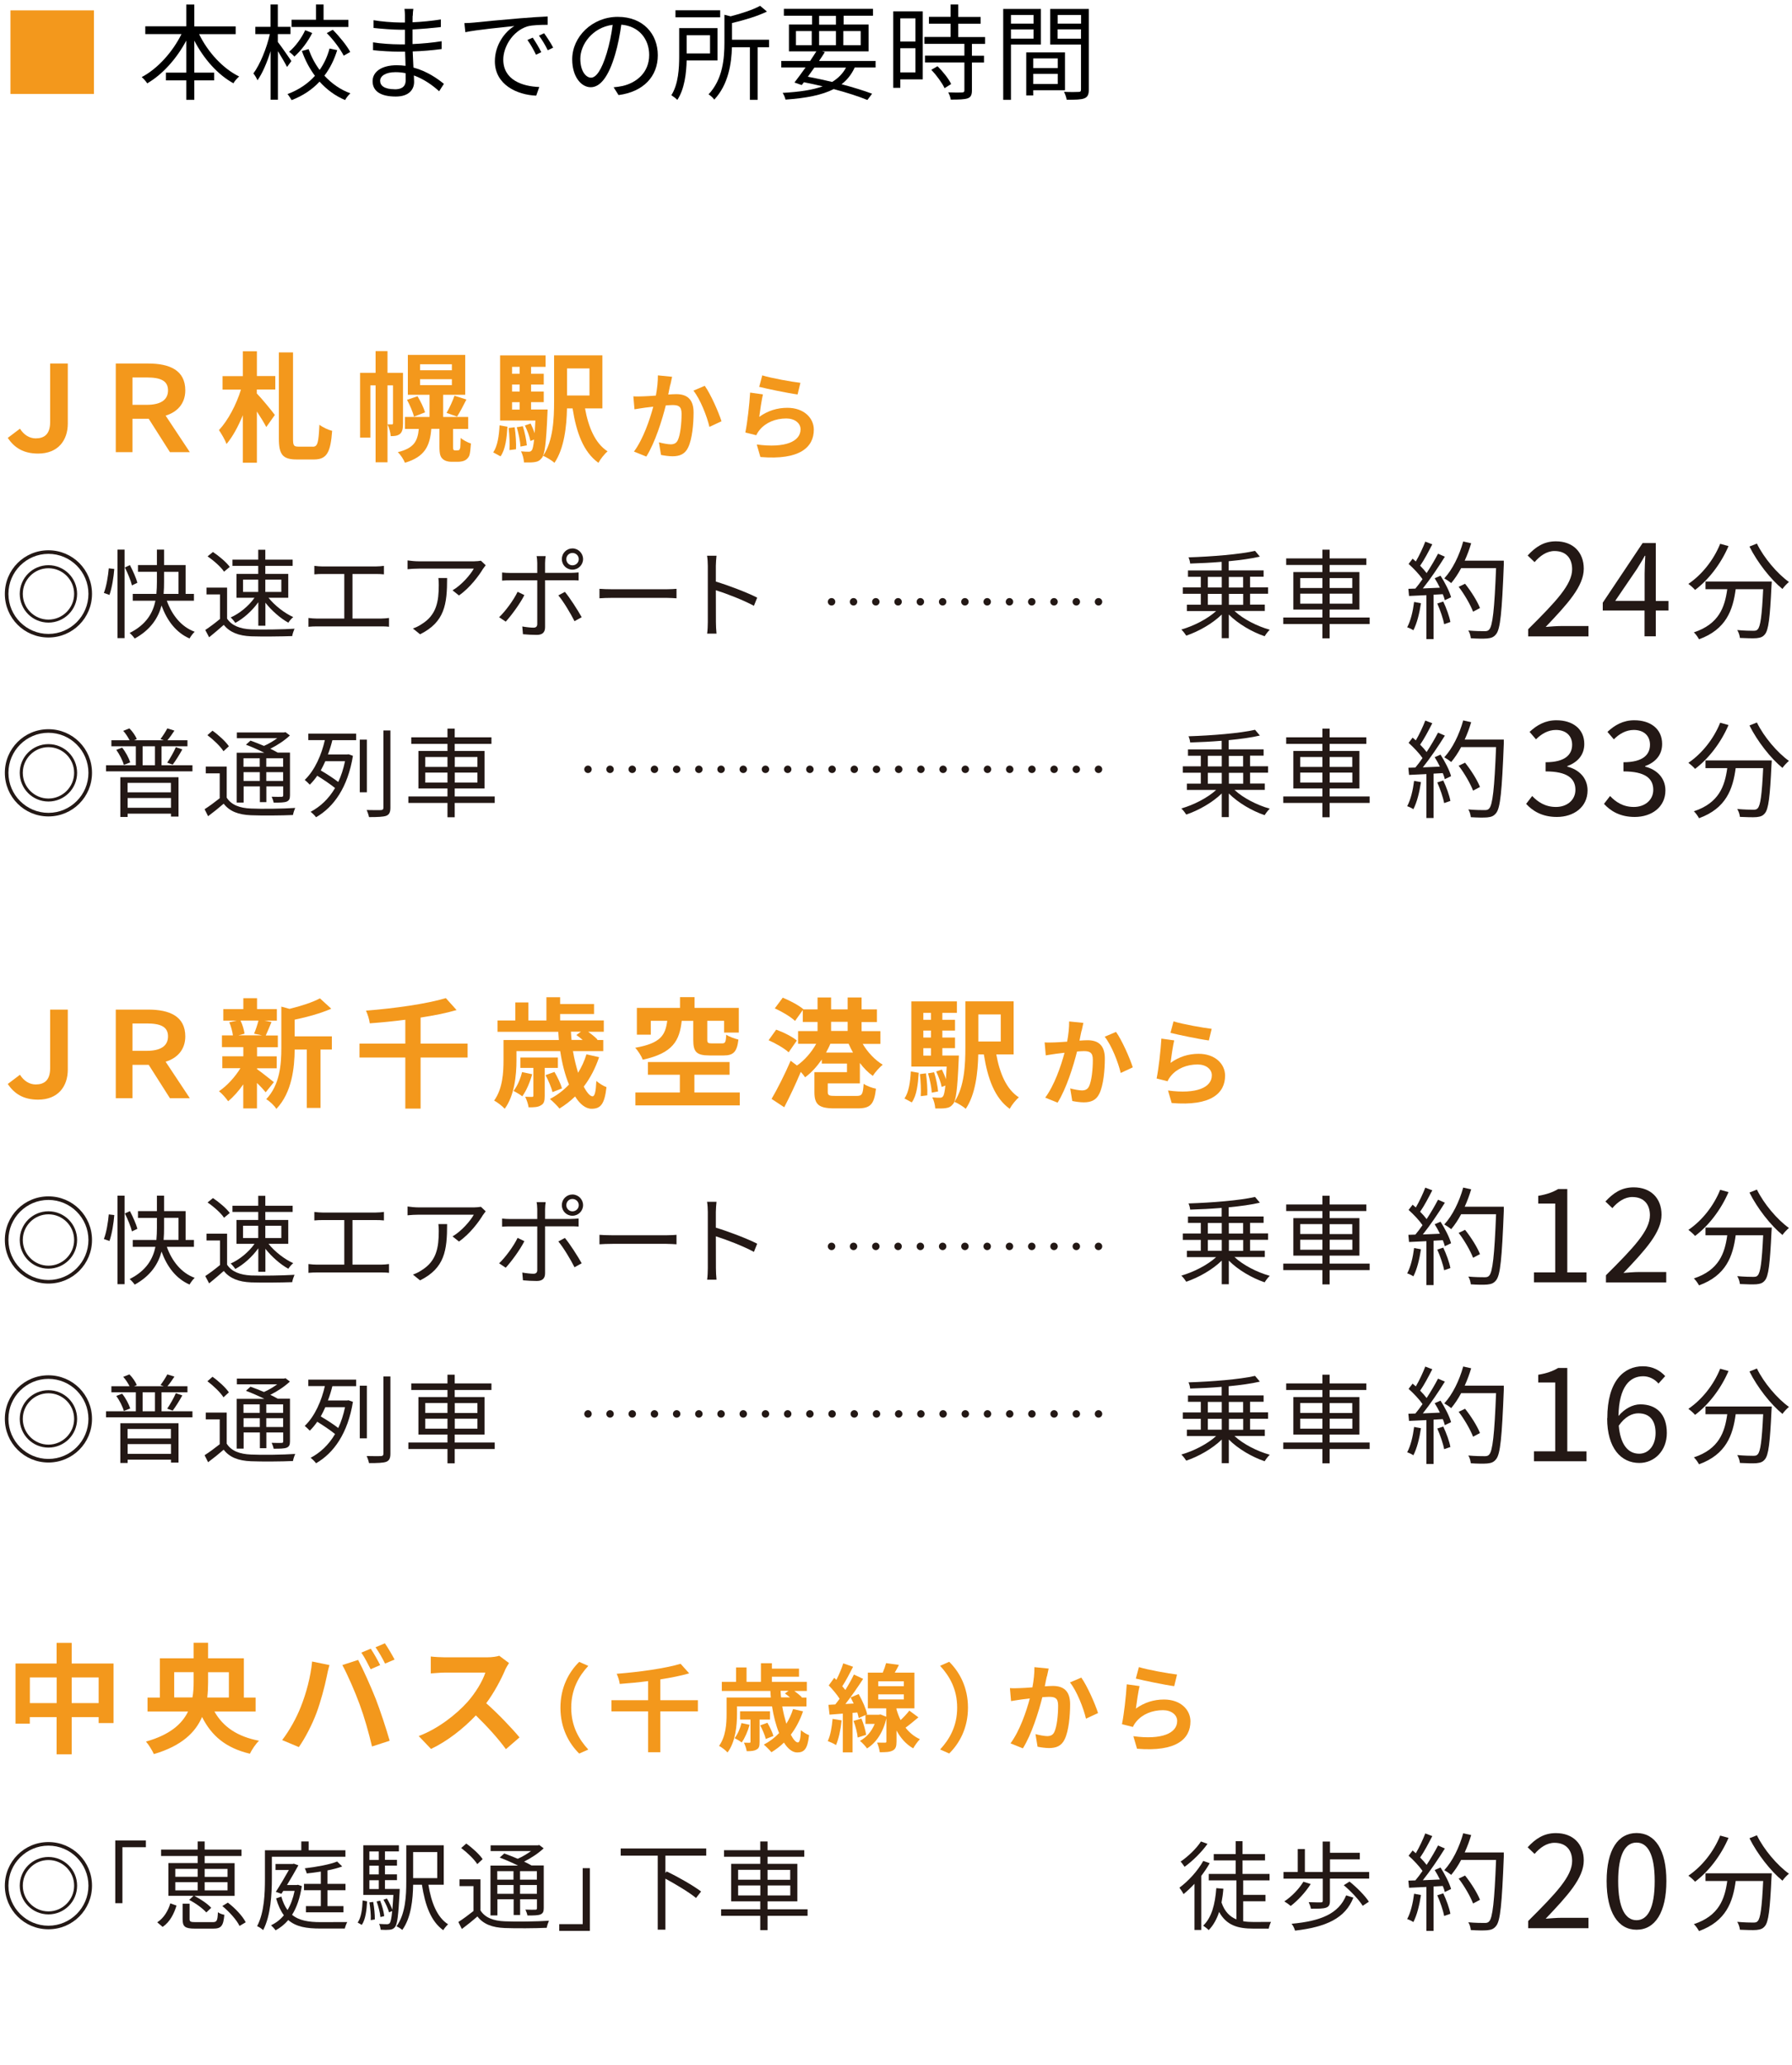 <?xml version="1.0" encoding="UTF-8"?>
<svg id="b" data-name="レイヤー 2" xmlns="http://www.w3.org/2000/svg" viewBox="0 0 240.52 277.01">
  <defs>
    <style>
      .d, .e, .f {
        fill: none;
        stroke: #231815;
        stroke-linecap: round;
        stroke-linejoin: round;
      }

      .e {
        stroke-dasharray: 0 0 0 2.99;
      }

      .g, .h, .i {
        stroke-width: 0px;
      }

      .f {
        stroke-dasharray: 0 0 0 2.98;
      }

      .h {
        fill: #231815;
      }

      .i {
        fill: #f3981c;
      }
    </style>
  </defs>
  <g id="c" data-name="文字">
    <g>
      <g>
        <path class="h" d="M12.35,79.66c0,3.24-2.61,5.85-5.85,5.85s-5.85-2.61-5.85-5.85,2.61-5.85,5.85-5.85,5.85,2.61,5.85,5.85ZM1.13,79.66c0,2.96,2.41,5.37,5.37,5.37s5.37-2.41,5.37-5.37-2.41-5.37-5.37-5.37-5.37,2.41-5.37,5.37ZM10.35,79.66c0,2.13-1.72,3.85-3.85,3.85s-3.85-1.72-3.85-3.85,1.72-3.85,3.85-3.85,3.85,1.72,3.85,3.85ZM3.06,79.66c0,1.9,1.55,3.45,3.44,3.45s3.45-1.55,3.45-3.45-1.55-3.44-3.45-3.44-3.44,1.55-3.44,3.44Z"/>
        <path class="h" d="M13.94,79.53c.34-.84.57-2.26.66-3.3l.74.09c-.08,1.05-.31,2.54-.65,3.48l-.75-.27ZM15.77,73.72h.95v11.87h-.95v-11.87ZM17.71,78.52c-.14-.62-.57-1.64-.95-2.41l.68-.31c.4.77.85,1.77,1,2.37l-.73.35ZM22.39,80.58c.69,1.92,1.94,3.5,3.74,4.16-.23.21-.53.61-.69.9-1.81-.79-3.02-2.39-3.76-4.42-.43,1.62-1.43,3.24-3.6,4.43-.14-.21-.46-.57-.68-.75,2.27-1.13,3.13-2.73,3.46-4.32h-3.04v-.92h3.17c.05-.56.07-1.1.07-1.62v-1.34h-2.54v-.91h2.54v-2.07h.96v2.07h2.89v3.87h1.12v.92h-3.64ZM22.02,78.04c0,.52-.01,1.07-.06,1.62h2v-2.96h-1.94v1.34Z"/>
        <path class="h" d="M30.47,82.96c.61.95,1.74,1.39,3.24,1.46,1.42.05,4.3.01,5.82-.09-.1.23-.27.69-.31.99-1.42.05-4.08.08-5.51.03-1.69-.07-2.85-.53-3.68-1.53-.62.55-1.27,1.1-1.96,1.66l-.52-.98c.6-.39,1.33-.94,1.98-1.48v-3.29h-1.81v-.91h2.76v4.15ZM30.07,76.68c-.4-.62-1.37-1.48-2.21-2.05l.72-.59c.83.55,1.81,1.38,2.26,2l-.77.64ZM34.66,80.79c-.81,1.13-1.98,2.18-3.08,2.76-.14-.22-.42-.56-.62-.73,1.17-.51,2.44-1.55,3.2-2.64h-2.42v-3.2h2.92v-1.08h-3.46v-.83h3.46v-1.33h.95v1.33h3.67v.83h-3.67v1.08h3.08v3.2h-2.65c.82,1.03,2.16,2.08,3.32,2.59-.22.17-.51.51-.66.75-1.05-.57-2.24-1.61-3.08-2.68v3.09h-.95v-3.15ZM32.62,79.4h2.04v-1.65h-2.04v1.65ZM35.61,77.75v1.65h2.15v-1.65h-2.15Z"/>
        <path class="h" d="M43.28,75.98h7.15c.39,0,.79-.04,1.1-.08v1.14c-.33-.04-.74-.05-1.1-.05h-3.12v5.98h3.82c.39,0,.74-.04,1.08-.08v1.18c-.35-.05-.82-.05-1.08-.05h-8.59c-.35,0-.74.01-1.14.05v-1.18c.39.05.79.08,1.14.08h3.67v-5.98h-2.93c-.25,0-.77.01-1.09.05v-1.14c.34.05.83.08,1.09.08Z"/>
        <path class="h" d="M64.84,76.28c-.52.88-1.75,2.56-3.24,3.59l-.86-.69c1.2-.69,2.42-2.11,2.85-2.91h-7.41c-.48,0-.98.03-1.48.08v-1.18c.46.06,1,.12,1.48.12h7.46c.25,0,.72-.04.91-.08l.64.61c-.09.13-.26.32-.35.47ZM56.38,85.08l-.96-.78c.36-.12.81-.33,1.17-.58,2.02-1.24,2.3-3.08,2.3-5.25,0-.31-.01-.6-.05-.94h1.17c0,3.52-.31,5.9-3.63,7.55Z"/>
        <path class="h" d="M67.89,83.39l-.9-.6c.86-.81,1.98-2.35,2.48-3.41l.91.44c-.55,1.12-1.77,2.77-2.5,3.56ZM73.16,75.51v1.33h3.43c.31,0,.74-.03,1.07-.06v1.08c-.35-.03-.74-.03-1.05-.03h-3.45v6.29c0,.69-.34,1.04-1.12,1.04-.55,0-1.33-.04-1.85-.09l-.09-1.04c.56.1,1.16.16,1.5.16s.51-.16.51-.49v-5.86h-3.61c-.39,0-.75.01-1.11.04v-1.09c.36.04.69.06,1.11.06h3.61v-1.34c0-.29-.04-.73-.09-.92h1.22c-.04.18-.08.65-.08.94ZM78.07,82.79l-.96.53c-.51-1.01-1.48-2.64-2.17-3.46l.88-.47c.69.83,1.73,2.46,2.25,3.39ZM76.83,73.56c.79,0,1.43.65,1.43,1.43s-.64,1.42-1.43,1.42-1.42-.62-1.42-1.42.64-1.43,1.42-1.43ZM76.83,75.83c.47,0,.85-.36.85-.83s-.38-.83-.85-.83-.82.38-.82.83.36.83.82.83Z"/>
        <path class="h" d="M82.28,79.04h7.12c.65,0,1.12-.04,1.4-.06v1.27c-.26-.01-.81-.06-1.39-.06h-7.14c-.72,0-1.4.03-1.81.06v-1.27c.39.03,1.08.06,1.81.06Z"/>
        <path class="h" d="M95,75.89c0-.36-.03-.95-.1-1.35h1.27c-.04.4-.09.96-.09,1.35v2.12c1.72.52,4.19,1.46,5.55,2.15l-.44,1.1c-1.42-.77-3.67-1.64-5.11-2.09.01,1.95.01,3.91.01,4.29,0,.4.03,1.1.08,1.53h-1.26c.06-.42.09-1.05.09-1.53v-7.57Z"/>
        <path class="h" d="M165.7,81.96c1.17,1.09,3.04,2.04,4.73,2.51-.23.21-.53.6-.69.87-1.69-.57-3.55-1.65-4.81-2.91v3.17h-.95v-3.17c-1.25,1.22-3.11,2.27-4.76,2.83-.16-.25-.44-.61-.66-.82,1.65-.47,3.51-1.42,4.67-2.48h-3.93v-.85h1.87v-1.46h-2.41v-.86h2.41v-1.42h-1.72v-.85h4.52v-1.16c-1.42.12-2.89.19-4.23.23-.01-.25-.12-.62-.22-.83,3.11-.1,6.88-.4,8.93-.87l.65.77c-1.14.27-2.63.47-4.19.62v1.23h4.69v.85h-1.82v1.42h2.42v.86h-2.42v1.46h1.98v.85h-4.08ZM162.11,78.8h1.87v-1.42h-1.87v1.42ZM162.11,81.12h1.87v-1.46h-1.87v1.46ZM164.93,77.39v1.42h1.92v-1.42h-1.92ZM166.86,79.66h-1.92v1.46h1.92v-1.46Z"/>
        <path class="h" d="M183.83,83.7h-5.37v1.92h-.97v-1.92h-5.25v-.87h5.25v-1.07h-3.9v-5.03h3.9v-.95h-4.86v-.88h4.86v-1.17h.97v1.17h4.93v.88h-4.93v.95h4v5.03h-4v1.07h5.37v.87ZM174.51,78.87h2.98v-1.33h-2.98v1.33ZM177.49,80.97v-1.34h-2.98v1.34h2.98ZM178.46,77.54v1.33h3.04v-1.33h-3.04ZM181.51,79.63h-3.04v1.34h3.04v-1.34Z"/>
        <path class="h" d="M190.72,80.91c-.2,1.34-.54,2.72-1.02,3.63-.17-.13-.6-.33-.83-.4.47-.87.77-2.14.93-3.4l.92.17ZM193.34,77.21c.59.92,1.22,2.13,1.42,2.9l-.84.4c-.06-.24-.14-.52-.27-.81l-1.24.07v5.95h-.96v-5.89l-2.33.11-.09-.96c.29,0,.61-.01.94-.03.31-.37.64-.8.96-1.27-.44-.64-1.2-1.44-1.87-2.04l.54-.7c.14.11.29.24.43.37.47-.8.97-1.87,1.27-2.66l.94.36c-.49.96-1.09,2.1-1.63,2.87.34.34.64.69.87.99.59-.9,1.13-1.83,1.53-2.6l.92.4c-.83,1.34-1.97,3.03-2.96,4.26.71-.03,1.5-.07,2.29-.1-.21-.44-.46-.89-.7-1.27l.79-.34ZM193.71,80.68c.41.87.83,2,.96,2.75l-.84.29c-.13-.74-.53-1.89-.92-2.77l.8-.26ZM201.84,75.75c-.26,6.41-.46,8.62-1.04,9.32-.33.41-.64.51-1.19.57-.47.04-1.34.03-2.2-.03-.03-.3-.14-.76-.34-1.04.96.09,1.83.09,2.19.09.27,0,.46-.03.61-.21.47-.49.71-2.66.93-8.24h-4.69c-.4.76-.86,1.44-1.33,2-.2-.17-.67-.49-.93-.63,1.1-1.19,2.02-3.06,2.54-4.95l1.07.24c-.24.8-.53,1.59-.87,2.33h5.25v.54ZM197.71,82.04c-.33-.87-1.13-2.29-1.93-3.33l.86-.41c.8,1,1.66,2.36,2,3.26l-.93.49Z"/>
        <path class="h" d="M205.11,84.4c3.77-3.75,5.9-6,5.9-8.05,0-1.42-.77-2.44-2.37-2.44-1.05,0-1.97.67-2.67,1.49l-.93-.89c1.05-1.14,2.16-1.9,3.79-1.9,2.3,0,3.74,1.46,3.74,3.67,0,2.35-2.14,4.69-5.11,7.81.67-.05,1.44-.12,2.11-.12h3.63v1.39h-8.09v-.95Z"/>
        <path class="h" d="M220.74,81.89h-5.62v-1.05l5.35-8h1.77v7.77h1.7v1.28h-1.7v3.46h-1.51v-3.46ZM220.74,80.61v-3.67c0-.65.05-1.72.09-2.39h-.07c-.32.6-.67,1.14-1.04,1.75l-2.93,4.3h3.95Z"/>
        <path class="h" d="M232,73.25c-1.03,2.4-2.69,4.53-4.49,5.88-.19-.23-.64-.63-.9-.81,1.8-1.22,3.39-3.19,4.27-5.38l1.12.31ZM237.8,78.01s-.01.37-.03.51c-.2,4.39-.41,6.03-.9,6.58-.3.36-.6.44-1.1.5-.47.04-1.36.01-2.24-.03-.03-.31-.16-.74-.36-1.06.93.09,1.82.1,2.14.1.3,0,.47-.03.6-.19.37-.36.57-1.79.74-5.39h-3.69c-.37,2.82-1.29,5.4-4.92,6.72-.14-.27-.44-.7-.69-.93,3.36-1.11,4.15-3.37,4.48-5.79h-2.92v-1.03h8.88ZM235.81,72.91c.93,1.92,2.76,4.06,4.3,5.15-.27.23-.67.64-.87.94-1.57-1.27-3.37-3.57-4.43-5.69l1-.4Z"/>
        <path class="h" d="M12.35,103.66c0,3.24-2.61,5.85-5.85,5.85s-5.85-2.61-5.85-5.85,2.61-5.85,5.85-5.85,5.85,2.61,5.85,5.85ZM1.13,103.66c0,2.96,2.41,5.37,5.37,5.37s5.37-2.41,5.37-5.37-2.41-5.37-5.37-5.37-5.37,2.41-5.37,5.37ZM10.35,103.66c0,2.13-1.72,3.85-3.85,3.85s-3.85-1.72-3.85-3.85,1.72-3.85,3.85-3.85,3.85,1.72,3.85,3.85ZM3.06,103.66c0,1.9,1.55,3.45,3.44,3.45s3.45-1.55,3.45-3.45-1.55-3.44-3.45-3.44-3.44,1.55-3.44,3.44Z"/>
        <path class="h" d="M25.83,102.65v.81h-11.6v-.81h4v-2.55h-3.28v-.81h2.44c-.2-.39-.52-.9-.85-1.26l.83-.33c.42.42.82,1,.99,1.43l-.36.16h3.98l-.44-.16c.3-.39.7-1.01.92-1.43l.95.3c-.3.47-.64.94-.94,1.29h2.69v.81h-3.48v2.55h4.13ZM16.39,100.28c.48.58.91,1.42,1.09,1.98l-.86.34c-.14-.56-.57-1.4-1.01-2.02l.78-.3ZM16.15,104.25h7.81v5.28h-1.01v-.39h-5.82v.44h-.98v-5.33ZM17.12,105.01v1.27h5.82v-1.27h-5.82ZM22.95,108.35v-1.31h-5.82v1.31h5.82ZM19.14,102.65h1.66v-2.55h-1.66v2.55ZM22.44,102.3c.39-.56.9-1.46,1.16-2.08l.87.3c-.39.72-.9,1.52-1.29,2.04l-.74-.26Z"/>
        <path class="h" d="M30.43,106.99c.62.98,1.74,1.4,3.26,1.46,1.42.07,4.38.03,5.93-.08-.1.22-.25.66-.3.95-1.44.07-4.2.09-5.63.03-1.7-.07-2.87-.52-3.67-1.55-.66.57-1.35,1.13-2.09,1.68l-.47-.94c.62-.39,1.36-.94,2.03-1.47v-3.34h-1.87v-.91h2.81v4.17ZM30,100.77c-.4-.64-1.34-1.55-2.16-2.16l.68-.6c.82.58,1.78,1.46,2.2,2.09l-.72.66ZM32.68,107.65h-.91v-6.68h3.71c-.77-.38-1.69-.79-2.47-1.08l.61-.55c.56.19,1.2.46,1.81.71.62-.27,1.26-.65,1.78-1.03h-5.42v-.77h6.34l.18-.05.6.45c-.69.65-1.66,1.3-2.63,1.78.38.18.72.36,1,.52h1.64v5.72c0,.47-.1.7-.44.85-.34.13-.88.14-1.75.14-.04-.23-.16-.57-.27-.79.61.03,1.17.01,1.33.01.17,0,.22-.05.22-.22v-1.18h-2.26v2.11h-.87v-2.11h-2.18v2.16ZM32.68,101.71v1.14h2.18v-1.14h-2.18ZM34.87,104.75v-1.18h-2.18v1.18h2.18ZM38,101.71h-2.26v1.14h2.26v-1.14ZM38,104.75v-1.18h-2.26v1.18h2.26Z"/>
        <path class="h" d="M41.38,98.4h6.42v.88h-3.19c-.16.64-.35,1.29-.6,1.92h2.6l.16-.03.6.21c-.69,4.23-2.56,6.86-4.95,8.24-.14-.21-.51-.57-.73-.73,1.3-.69,2.43-1.74,3.28-3.19-.6-.49-1.56-1.14-2.39-1.65-.3.44-.64.84-1,1.2-.17-.18-.48-.48-.68-.64,1.38-1.31,2.28-3.45,2.7-5.34h-2.22v-.88ZM43.67,102.09c-.19.43-.4.85-.62,1.25.81.47,1.76,1.09,2.35,1.55.39-.82.69-1.75.91-2.79h-2.64ZM49.24,106.27h-.95v-7.06h.95v7.06ZM52.4,97.98v10.35c0,.65-.17.94-.57,1.1-.42.14-1.12.17-2.3.17-.05-.26-.19-.69-.32-.95.87.03,1.66.01,1.91.01.23-.01.34-.09.34-.32v-10.36h.95Z"/>
        <path class="h" d="M66.4,107.7h-5.37v1.92h-.97v-1.92h-5.25v-.87h5.25v-1.07h-3.9v-5.03h3.9v-.95h-4.86v-.88h4.86v-1.17h.97v1.17h4.93v.88h-4.93v.95h4v5.03h-4v1.07h5.37v.87ZM57.08,102.87h2.98v-1.33h-2.98v1.33ZM60.06,104.97v-1.34h-2.98v1.34h2.98ZM61.04,101.54v1.33h3.04v-1.33h-3.04ZM64.08,103.63h-3.04v1.34h3.04v-1.34Z"/>
        <path class="h" d="M165.7,105.96c1.17,1.09,3.04,2.04,4.73,2.51-.23.21-.53.6-.69.87-1.69-.57-3.55-1.65-4.81-2.91v3.17h-.95v-3.17c-1.25,1.22-3.11,2.27-4.76,2.83-.16-.25-.44-.61-.66-.82,1.65-.47,3.51-1.42,4.67-2.48h-3.93v-.85h1.87v-1.46h-2.41v-.86h2.41v-1.42h-1.72v-.85h4.52v-1.16c-1.42.12-2.89.19-4.23.23-.01-.25-.12-.62-.22-.83,3.11-.1,6.88-.4,8.93-.87l.65.77c-1.14.27-2.63.47-4.19.62v1.23h4.69v.85h-1.82v1.42h2.42v.86h-2.42v1.46h1.98v.85h-4.08ZM162.11,102.8h1.87v-1.42h-1.87v1.42ZM162.11,105.12h1.87v-1.46h-1.87v1.46ZM164.93,101.39v1.42h1.92v-1.42h-1.92ZM166.86,103.66h-1.92v1.46h1.92v-1.46Z"/>
        <path class="h" d="M183.83,107.7h-5.37v1.92h-.97v-1.92h-5.25v-.87h5.25v-1.07h-3.9v-5.03h3.9v-.95h-4.86v-.88h4.86v-1.17h.97v1.17h4.93v.88h-4.93v.95h4v5.03h-4v1.07h5.37v.87ZM174.51,102.87h2.98v-1.33h-2.98v1.33ZM177.49,104.97v-1.34h-2.98v1.34h2.98ZM178.46,101.54v1.33h3.04v-1.33h-3.04ZM181.51,103.63h-3.04v1.34h3.04v-1.34Z"/>
        <path class="h" d="M190.72,104.91c-.2,1.34-.54,2.72-1.02,3.63-.17-.13-.6-.33-.83-.4.47-.87.77-2.14.93-3.4l.92.17ZM193.34,101.21c.59.92,1.22,2.13,1.42,2.9l-.84.4c-.06-.24-.14-.52-.27-.81l-1.24.07v5.95h-.96v-5.89l-2.33.11-.09-.96c.29,0,.61-.01.94-.03.31-.37.64-.8.96-1.27-.44-.64-1.2-1.44-1.87-2.04l.54-.7c.14.11.29.24.43.37.47-.8.97-1.87,1.27-2.66l.94.36c-.49.96-1.09,2.1-1.63,2.87.34.34.64.69.87.99.59-.9,1.13-1.83,1.53-2.6l.92.4c-.83,1.34-1.97,3.03-2.96,4.26.71-.03,1.5-.07,2.29-.1-.21-.44-.46-.89-.7-1.27l.79-.34ZM193.71,104.68c.41.87.83,2,.96,2.75l-.84.29c-.13-.74-.53-1.89-.92-2.77l.8-.26ZM201.84,99.75c-.26,6.41-.46,8.62-1.04,9.32-.33.41-.64.51-1.19.57-.47.04-1.34.03-2.2-.03-.03-.3-.14-.76-.34-1.04.96.09,1.83.09,2.19.09.27,0,.46-.03.61-.21.47-.49.71-2.66.93-8.24h-4.69c-.4.76-.86,1.44-1.33,2-.2-.17-.67-.49-.93-.63,1.1-1.19,2.02-3.06,2.54-4.95l1.07.24c-.24.8-.53,1.59-.87,2.33h5.25v.54ZM197.71,106.04c-.33-.87-1.13-2.29-1.93-3.33l.86-.41c.8,1,1.66,2.36,2,3.26l-.93.49Z"/>
        <path class="h" d="M204.84,107.82l.81-1.05c.75.79,1.74,1.47,3.19,1.47s2.61-.9,2.61-2.3c0-1.49-1.04-2.47-4-2.47v-1.23c2.65,0,3.56-1.04,3.56-2.35,0-1.21-.84-1.98-2.18-1.98-1.04,0-1.95.53-2.67,1.26l-.86-1c.97-.91,2.11-1.56,3.6-1.56,2.16,0,3.74,1.14,3.74,3.18,0,1.51-.93,2.47-2.28,2.97v.07c1.51.37,2.72,1.47,2.72,3.19,0,2.23-1.84,3.56-4.12,3.56-2.02,0-3.28-.84-4.12-1.75Z"/>
        <path class="h" d="M215.29,107.82l.81-1.05c.75.79,1.74,1.47,3.19,1.47s2.61-.9,2.61-2.3c0-1.49-1.04-2.47-4-2.47v-1.23c2.65,0,3.56-1.04,3.56-2.35,0-1.21-.84-1.98-2.18-1.98-1.04,0-1.95.53-2.67,1.26l-.86-1c.97-.91,2.11-1.56,3.6-1.56,2.16,0,3.74,1.14,3.74,3.18,0,1.51-.93,2.47-2.28,2.97v.07c1.51.37,2.72,1.47,2.72,3.19,0,2.23-1.84,3.56-4.12,3.56-2.02,0-3.28-.84-4.12-1.75Z"/>
        <path class="h" d="M232,97.25c-1.03,2.4-2.69,4.53-4.49,5.88-.19-.23-.64-.63-.9-.81,1.8-1.22,3.39-3.19,4.27-5.38l1.12.31ZM237.8,102.01s-.01.37-.03.51c-.2,4.39-.41,6.03-.9,6.58-.3.36-.6.44-1.1.5-.47.04-1.36.01-2.24-.03-.03-.31-.16-.74-.36-1.06.93.09,1.82.1,2.14.1.3,0,.47-.03.6-.19.37-.36.57-1.79.74-5.39h-3.69c-.37,2.82-1.29,5.4-4.92,6.72-.14-.27-.44-.7-.69-.93,3.36-1.11,4.15-3.37,4.48-5.79h-2.92v-1.03h8.88ZM235.81,96.91c.93,1.92,2.76,4.06,4.3,5.15-.27.23-.67.64-.87.94-1.57-1.27-3.37-3.57-4.43-5.69l1-.4Z"/>
      </g>
      <g>
        <path class="i" d="M1.05,58.73l1.63-1.23c.53.85,1.3,1.3,2.11,1.3,1.14,0,1.94-.54,1.94-2.18v-7.86h2.37v8.05c0,2.23-1.28,4.03-3.99,4.03-1.97,0-3.2-.8-4.07-2.11Z"/>
        <path class="i" d="M15.54,48.76h4.35c2.85,0,4.98.88,4.98,3.6,0,1.76-1.06,2.91-2.64,3.39l3.25,4.9h-2.67l-2.85-4.48h-2.18v4.48h-2.24v-11.89ZM19.7,54.3c1.84,0,2.85-.64,2.85-1.94s-1.01-1.73-2.85-1.73h-1.92v3.67h1.92Z"/>
        <path class="i" d="M34.47,50.44h2.48v1.81h-2.48v.53c.61.61,2.1,2.43,2.42,2.88l-1.15,1.62c-.29-.56-.77-1.34-1.26-2.08v6.87h-1.89v-6.37c-.62,1.52-1.38,2.91-2.19,3.86-.19-.56-.67-1.36-1.01-1.87,1.22-1.3,2.35-3.46,2.95-5.43h-2.47v-1.81h2.72v-3.33h1.89v3.33ZM41.99,59.92c.66,0,.77-.59.88-2.95.45.35,1.2.7,1.71.82-.21,2.82-.67,3.84-2.43,3.84h-2.32c-1.89,0-2.4-.66-2.4-2.8v-11.56h1.9v11.57c0,.93.1,1.07.74,1.07h1.92Z"/>
        <path class="i" d="M54.09,56.81c0,.59-.06,1.1-.4,1.39-.34.26-.69.3-1.25.3-.02-.43-.21-1.15-.43-1.58h.61c.1,0,.13-.03.13-.16v-5.07h-.74v10.32h-1.6v-10.32h-.7v7.01h-1.38v-8.69h2.08v-2.91h1.6v2.91h2.08v6.8ZM61.36,60.4c.1,0,.21,0,.26-.03.06-.05.11-.14.16-.35.02-.21.03-.67.05-1.28.32.29.93.61,1.38.75-.05.64-.11,1.34-.22,1.62-.13.3-.34.51-.59.64-.24.13-.64.19-.94.19h-.91c-.42,0-.88-.13-1.15-.4-.29-.27-.42-.62-.42-1.65v-2.37h-1.09c-.19,2.3-.86,3.75-3.54,4.55-.16-.42-.59-1.09-.96-1.42,2.18-.54,2.66-1.47,2.82-3.12h-1.86v-1.6h3.3v-2.98h-2.91v-5.35h7.7v5.35h-2.96v2.98h3.36v1.6h-2.03v2.42c0,.21.02.34.06.38.05.06.11.08.19.08h.32ZM56.04,53.15c.4.66.85,1.58,1.01,2.16l-1.49.58c-.13-.59-.54-1.54-.93-2.26l1.41-.48ZM56.38,49.66h4.27v-.8h-4.27v.8ZM56.38,51.66h4.27v-.8h-4.27v.8ZM59.93,55.39c.38-.62.83-1.62,1.07-2.31l1.6.51c-.42.85-.88,1.7-1.25,2.29l-1.42-.5Z"/>
        <path class="i" d="M66.2,60.68c.58-.85.78-2.23.85-3.63l1.06.19c-.1,1.5-.26,3.04-.93,3.97l-.98-.53ZM73.5,54.94s-.02.43-.03.64c-.16,3.84-.35,5.36-.74,5.84-.29.37-.56.5-.96.56-.34.06-.86.06-1.44.05-.03-.46-.18-1.09-.4-1.49.45.05.82.05,1.01.05s.32-.03.43-.19c.13-.16.22-.58.32-1.44l-.5.19c-.1-.58-.42-1.42-.74-2.08l.77-.26c.19.4.4.86.54,1.3.03-.48.06-1.04.1-1.7h-4.74v-8.74h6.11v1.54h-1.95v.93h1.7v1.44h-1.7v.94h1.7v1.42h-1.7v.99h2.21ZM69.08,57.32c.14.93.22,2.16.18,2.94l-.88.11c.05-.8,0-2.02-.11-2.96l.82-.1ZM68.73,49.21v.93h1.02v-.93h-1.02ZM69.75,51.58h-1.02v.94h1.02v-.94ZM68.73,54.94h1.02v-.99h-1.02v.99ZM70.17,57.16c.27.82.48,1.87.54,2.58l-.85.16c-.03-.69-.26-1.76-.5-2.59l.8-.14ZM78.52,54.78c.46,2.53,1.36,4.69,3.03,5.76-.42.35-.98,1.06-1.23,1.54-2.02-1.46-2.95-4.03-3.47-7.3h-.75c-.05,2.42-.37,5.38-1.68,7.3-.3-.29-1.1-.77-1.52-.94,1.36-2.03,1.47-5.01,1.47-7.33v-6.15h6.48v7.12h-2.32ZM76.11,49.42v3.63h3.01v-3.63h-3.01Z"/>
        <path class="i" d="M89.96,51.6c-.09.38-.18.86-.27,1.32.42-.03.81-.05,1.08-.05,1.36,0,2.32.6,2.32,2.45,0,1.51-.18,3.58-.73,4.7-.42.9-1.14,1.18-2.1,1.18-.5,0-1.1-.09-1.54-.18l-.28-1.69c.5.14,1.23.27,1.57.27.42,0,.76-.13.96-.55.35-.73.51-2.28.51-3.55,0-1.02-.44-1.17-1.24-1.17-.21,0-.52.03-.88.05-.49,1.95-1.43,4.98-2.61,6.86l-1.66-.67c1.24-1.68,2.12-4.26,2.59-6.02-.46.05-.86.1-1.1.13-.36.06-1.04.15-1.42.22l-.15-1.74c.46.04.9.01,1.37,0,.4-.01,1-.05,1.65-.1.18-.97.28-1.91.27-2.71l1.91.19c-.08.33-.17.74-.23,1.06ZM96.85,56.5l-1.63.76c-.33-1.42-1.24-3.74-2.15-4.86l1.52-.65c.79,1.1,1.87,3.55,2.25,4.76Z"/>
        <path class="i" d="M101.9,55.92c1.17-.84,2.43-1.22,3.78-1.22,2.24,0,3.55,1.38,3.55,2.93,0,2.33-1.84,4.12-7.17,3.67l-.49-1.68c3.84.52,5.88-.41,5.88-2.04,0-.83-.79-1.45-1.91-1.45-1.45,0-2.75.54-3.56,1.51-.23.28-.36.49-.47.74l-1.47-.37c.26-1.25.55-3.76.64-5.35l1.72.24c-.17.7-.4,2.27-.49,3ZM107.43,51.35l-.38,1.56c-1.29-.17-4.15-.77-5.15-1.02l.41-1.54c1.22.38,4.01.87,5.12,1Z"/>
      </g>
      <g>
        <path class="h" d="M12.35,166.32c0,3.24-2.61,5.85-5.85,5.85s-5.85-2.61-5.85-5.85,2.61-5.85,5.85-5.85,5.85,2.61,5.85,5.85ZM1.13,166.32c0,2.96,2.41,5.37,5.37,5.37s5.37-2.41,5.37-5.37-2.41-5.37-5.37-5.37-5.37,2.41-5.37,5.37ZM10.35,166.32c0,2.13-1.72,3.85-3.85,3.85s-3.85-1.72-3.85-3.85,1.72-3.85,3.85-3.85,3.85,1.72,3.85,3.85ZM3.06,166.32c0,1.9,1.55,3.45,3.44,3.45s3.45-1.55,3.45-3.45-1.55-3.44-3.45-3.44-3.44,1.55-3.44,3.44Z"/>
        <path class="h" d="M13.94,166.19c.34-.84.57-2.26.66-3.3l.74.09c-.08,1.05-.31,2.54-.65,3.48l-.75-.27ZM15.77,160.38h.95v11.87h-.95v-11.87ZM17.71,165.17c-.14-.62-.57-1.64-.95-2.41l.68-.31c.4.77.85,1.77,1,2.37l-.73.35ZM22.39,167.24c.69,1.92,1.94,3.5,3.74,4.16-.23.21-.53.61-.69.9-1.81-.79-3.02-2.39-3.76-4.42-.43,1.62-1.43,3.24-3.6,4.43-.14-.21-.46-.57-.68-.75,2.27-1.13,3.13-2.73,3.46-4.32h-3.04v-.92h3.17c.05-.56.07-1.1.07-1.62v-1.34h-2.54v-.91h2.54v-2.07h.96v2.07h2.89v3.87h1.12v.92h-3.64ZM22.02,164.69c0,.52-.01,1.07-.06,1.62h2v-2.96h-1.94v1.34Z"/>
        <path class="h" d="M30.47,169.62c.61.95,1.74,1.39,3.24,1.46,1.42.05,4.3.01,5.82-.09-.1.23-.27.69-.31.99-1.42.05-4.08.08-5.51.03-1.69-.07-2.85-.53-3.68-1.53-.62.55-1.27,1.1-1.96,1.66l-.52-.98c.6-.39,1.33-.94,1.98-1.48v-3.29h-1.81v-.91h2.76v4.15ZM30.07,163.34c-.4-.62-1.37-1.48-2.21-2.05l.72-.59c.83.55,1.81,1.38,2.26,2l-.77.64ZM34.66,167.45c-.81,1.13-1.98,2.18-3.08,2.76-.14-.22-.42-.56-.62-.73,1.17-.51,2.44-1.55,3.2-2.64h-2.42v-3.2h2.92v-1.08h-3.46v-.83h3.46v-1.33h.95v1.33h3.67v.83h-3.67v1.08h3.08v3.2h-2.65c.82,1.03,2.16,2.08,3.32,2.59-.22.17-.51.51-.66.75-1.05-.57-2.24-1.61-3.08-2.68v3.09h-.95v-3.15ZM32.62,166.06h2.04v-1.65h-2.04v1.65ZM35.61,164.41v1.65h2.15v-1.65h-2.15Z"/>
        <path class="h" d="M43.28,162.64h7.15c.39,0,.79-.04,1.1-.08v1.14c-.33-.04-.74-.05-1.1-.05h-3.12v5.98h3.82c.39,0,.74-.04,1.08-.08v1.18c-.35-.05-.82-.05-1.08-.05h-8.59c-.35,0-.74.01-1.14.05v-1.18c.39.05.79.08,1.14.08h3.67v-5.98h-2.93c-.25,0-.77.01-1.09.05v-1.14c.34.05.83.08,1.09.08Z"/>
        <path class="h" d="M64.84,162.94c-.52.88-1.75,2.56-3.24,3.59l-.86-.69c1.2-.69,2.42-2.11,2.85-2.91h-7.41c-.48,0-.98.03-1.48.08v-1.18c.46.06,1,.12,1.48.12h7.46c.25,0,.72-.04.91-.08l.64.61c-.09.13-.26.32-.35.47ZM56.38,171.74l-.96-.78c.36-.12.81-.33,1.17-.58,2.02-1.24,2.3-3.08,2.3-5.25,0-.31-.01-.6-.05-.94h1.17c0,3.52-.31,5.9-3.63,7.55Z"/>
        <path class="h" d="M67.89,170.05l-.9-.6c.86-.81,1.98-2.35,2.48-3.41l.91.44c-.55,1.12-1.77,2.77-2.5,3.56ZM73.16,162.17v1.33h3.43c.31,0,.74-.03,1.07-.06v1.08c-.35-.03-.74-.03-1.05-.03h-3.45v6.29c0,.69-.34,1.04-1.12,1.04-.55,0-1.33-.04-1.85-.09l-.09-1.04c.56.1,1.16.16,1.5.16s.51-.16.51-.49v-5.86h-3.61c-.39,0-.75.01-1.11.04v-1.09c.36.04.69.06,1.11.06h3.61v-1.34c0-.29-.04-.73-.09-.92h1.22c-.04.18-.08.65-.08.94ZM78.07,169.45l-.96.53c-.51-1.01-1.48-2.64-2.17-3.46l.88-.47c.69.83,1.73,2.46,2.25,3.39ZM76.83,160.22c.79,0,1.43.65,1.43,1.43s-.64,1.42-1.43,1.42-1.42-.62-1.42-1.42.64-1.43,1.42-1.43ZM76.83,162.48c.47,0,.85-.36.85-.83s-.38-.83-.85-.83-.82.38-.82.83.36.83.82.83Z"/>
        <path class="h" d="M82.28,165.69h7.12c.65,0,1.12-.04,1.4-.06v1.27c-.26-.01-.81-.06-1.39-.06h-7.14c-.72,0-1.4.03-1.81.06v-1.27c.39.03,1.08.06,1.81.06Z"/>
        <path class="h" d="M95,162.55c0-.36-.03-.95-.1-1.35h1.27c-.04.4-.09.96-.09,1.35v2.12c1.72.52,4.19,1.46,5.55,2.15l-.44,1.1c-1.42-.77-3.67-1.64-5.11-2.09.01,1.95.01,3.91.01,4.29,0,.4.03,1.1.08,1.53h-1.26c.06-.42.09-1.05.09-1.53v-7.57Z"/>
        <path class="h" d="M165.7,168.62c1.17,1.09,3.04,2.04,4.73,2.51-.23.21-.53.6-.69.87-1.69-.57-3.55-1.65-4.81-2.91v3.17h-.95v-3.17c-1.25,1.22-3.11,2.27-4.76,2.83-.16-.25-.44-.61-.66-.82,1.65-.47,3.51-1.42,4.67-2.48h-3.93v-.85h1.87v-1.46h-2.41v-.86h2.41v-1.42h-1.72v-.85h4.52v-1.16c-1.42.12-2.89.19-4.23.23-.01-.25-.12-.62-.22-.83,3.11-.1,6.88-.4,8.93-.87l.65.77c-1.14.27-2.63.47-4.19.62v1.23h4.69v.85h-1.82v1.42h2.42v.86h-2.42v1.46h1.98v.85h-4.08ZM162.11,165.46h1.87v-1.42h-1.87v1.42ZM162.11,167.77h1.87v-1.46h-1.87v1.46ZM164.93,164.04v1.42h1.92v-1.42h-1.92ZM166.86,166.32h-1.92v1.46h1.92v-1.46Z"/>
        <path class="h" d="M183.83,170.36h-5.37v1.92h-.97v-1.92h-5.25v-.87h5.25v-1.07h-3.9v-5.03h3.9v-.95h-4.86v-.88h4.86v-1.17h.97v1.17h4.93v.88h-4.93v.95h4v5.03h-4v1.07h5.37v.87ZM174.51,165.52h2.98v-1.33h-2.98v1.33ZM177.49,167.63v-1.34h-2.98v1.34h2.98ZM178.46,164.2v1.33h3.04v-1.33h-3.04ZM181.51,166.29h-3.04v1.34h3.04v-1.34Z"/>
        <path class="h" d="M190.72,167.57c-.2,1.34-.54,2.72-1.02,3.63-.17-.13-.6-.33-.83-.4.47-.87.77-2.14.93-3.4l.92.17ZM193.34,163.86c.59.92,1.22,2.13,1.42,2.9l-.84.4c-.06-.24-.14-.52-.27-.81l-1.24.07v5.95h-.96v-5.89l-2.33.11-.09-.96c.29,0,.61-.01.94-.03.31-.37.64-.8.96-1.27-.44-.64-1.2-1.44-1.87-2.04l.54-.7c.14.11.29.24.43.37.47-.8.97-1.87,1.27-2.66l.94.36c-.49.96-1.09,2.1-1.63,2.87.34.34.64.69.87.99.59-.9,1.13-1.83,1.53-2.6l.92.4c-.83,1.34-1.97,3.03-2.96,4.26.71-.03,1.5-.07,2.29-.1-.21-.44-.46-.89-.7-1.27l.79-.34ZM193.71,167.34c.41.87.83,2,.96,2.75l-.84.29c-.13-.74-.53-1.89-.92-2.77l.8-.26ZM201.84,162.41c-.26,6.41-.46,8.62-1.04,9.32-.33.41-.64.51-1.19.57-.47.04-1.34.03-2.2-.03-.03-.3-.14-.76-.34-1.04.96.09,1.83.09,2.19.09.27,0,.46-.03.61-.21.47-.49.71-2.66.93-8.24h-4.69c-.4.76-.86,1.44-1.33,2-.2-.17-.67-.49-.93-.63,1.1-1.19,2.02-3.06,2.54-4.95l1.07.24c-.24.8-.53,1.59-.87,2.33h5.25v.54ZM197.71,168.7c-.33-.87-1.13-2.29-1.93-3.33l.86-.41c.8,1,1.66,2.36,2,3.26l-.93.49Z"/>
        <path class="h" d="M205.88,170.67h2.86v-9.23h-2.28v-1.04c1.14-.19,1.97-.49,2.67-.91h1.23v11.18h2.58v1.33h-7.05v-1.33Z"/>
        <path class="h" d="M215.55,171.05c3.77-3.75,5.9-6,5.9-8.05,0-1.42-.77-2.44-2.37-2.44-1.05,0-1.97.67-2.67,1.49l-.93-.89c1.05-1.14,2.16-1.9,3.79-1.9,2.3,0,3.74,1.46,3.74,3.67,0,2.35-2.14,4.69-5.11,7.81.67-.05,1.44-.12,2.11-.12h3.63v1.39h-8.09v-.95Z"/>
        <path class="h" d="M232,159.9c-1.03,2.4-2.69,4.53-4.49,5.88-.19-.23-.64-.63-.9-.81,1.8-1.22,3.39-3.19,4.27-5.38l1.12.31ZM237.8,164.67s-.01.37-.03.51c-.2,4.39-.41,6.03-.9,6.58-.3.36-.6.44-1.1.5-.47.04-1.36.01-2.24-.03-.03-.31-.16-.74-.36-1.06.93.09,1.82.1,2.14.1.3,0,.47-.03.6-.19.37-.36.57-1.79.74-5.39h-3.69c-.37,2.82-1.29,5.4-4.92,6.72-.14-.27-.44-.7-.69-.93,3.36-1.11,4.15-3.37,4.48-5.79h-2.92v-1.03h8.88ZM235.81,159.56c.93,1.92,2.76,4.06,4.3,5.15-.27.23-.67.64-.87.94-1.57-1.27-3.37-3.57-4.43-5.69l1-.4Z"/>
        <path class="h" d="M12.35,190.32c0,3.24-2.61,5.85-5.85,5.85s-5.85-2.61-5.85-5.85,2.61-5.85,5.85-5.85,5.85,2.61,5.85,5.85ZM1.13,190.32c0,2.96,2.41,5.37,5.37,5.37s5.37-2.41,5.37-5.37-2.41-5.37-5.37-5.37-5.37,2.41-5.37,5.37ZM10.35,190.32c0,2.13-1.72,3.85-3.85,3.85s-3.85-1.72-3.85-3.85,1.72-3.85,3.85-3.85,3.85,1.72,3.85,3.85ZM3.06,190.32c0,1.9,1.55,3.45,3.44,3.45s3.45-1.55,3.45-3.45-1.55-3.44-3.45-3.44-3.44,1.55-3.44,3.44Z"/>
        <path class="h" d="M25.83,189.3v.81h-11.6v-.81h4v-2.55h-3.28v-.81h2.44c-.2-.39-.52-.9-.85-1.26l.83-.33c.42.42.82,1,.99,1.43l-.36.16h3.98l-.44-.16c.3-.39.7-1.01.92-1.43l.95.3c-.3.47-.64.94-.94,1.29h2.69v.81h-3.48v2.55h4.13ZM16.39,186.94c.48.58.91,1.42,1.09,1.98l-.86.34c-.14-.56-.57-1.4-1.01-2.02l.78-.3ZM16.15,190.9h7.81v5.28h-1.01v-.39h-5.82v.44h-.98v-5.33ZM17.12,191.67v1.27h5.82v-1.27h-5.82ZM22.95,195.01v-1.31h-5.82v1.31h5.82ZM19.14,189.3h1.66v-2.55h-1.66v2.55ZM22.44,188.95c.39-.56.9-1.46,1.16-2.08l.87.3c-.39.72-.9,1.52-1.29,2.04l-.74-.26Z"/>
        <path class="h" d="M30.43,193.64c.62.98,1.74,1.4,3.26,1.46,1.42.07,4.38.03,5.93-.08-.1.22-.25.66-.3.95-1.44.07-4.2.09-5.63.03-1.7-.07-2.87-.52-3.67-1.55-.66.57-1.35,1.13-2.09,1.68l-.47-.94c.62-.39,1.36-.94,2.03-1.47v-3.34h-1.87v-.91h2.81v4.17ZM30,187.43c-.4-.64-1.34-1.55-2.16-2.16l.68-.6c.82.58,1.78,1.46,2.2,2.09l-.72.66ZM32.68,194.31h-.91v-6.68h3.71c-.77-.38-1.69-.79-2.47-1.08l.61-.55c.56.19,1.2.46,1.81.71.62-.27,1.26-.65,1.78-1.03h-5.42v-.77h6.34l.18-.05.6.45c-.69.65-1.66,1.3-2.63,1.78.38.18.72.36,1,.52h1.64v5.72c0,.47-.1.7-.44.85-.34.13-.88.14-1.75.14-.04-.23-.16-.57-.27-.79.61.03,1.17.01,1.33.01.17,0,.22-.05.22-.22v-1.18h-2.26v2.11h-.87v-2.11h-2.18v2.16ZM32.68,188.37v1.14h2.18v-1.14h-2.18ZM34.87,191.41v-1.18h-2.18v1.18h2.18ZM38,188.37h-2.26v1.14h2.26v-1.14ZM38,191.41v-1.18h-2.26v1.18h2.26Z"/>
        <path class="h" d="M41.38,185.05h6.42v.88h-3.19c-.16.64-.35,1.29-.6,1.92h2.6l.16-.03.6.21c-.69,4.23-2.56,6.86-4.95,8.24-.14-.21-.51-.57-.73-.73,1.3-.69,2.43-1.74,3.28-3.19-.6-.49-1.56-1.14-2.39-1.65-.3.44-.64.84-1,1.2-.17-.18-.48-.48-.68-.64,1.38-1.31,2.28-3.45,2.7-5.34h-2.22v-.88ZM43.67,188.74c-.19.43-.4.85-.62,1.25.81.47,1.76,1.09,2.35,1.55.39-.82.69-1.75.91-2.79h-2.64ZM49.24,192.93h-.95v-7.06h.95v7.06ZM52.4,184.63v10.35c0,.65-.17.94-.57,1.1-.42.14-1.12.17-2.3.17-.05-.26-.19-.69-.32-.95.87.03,1.66.01,1.91.01.23-.01.34-.09.34-.32v-10.36h.95Z"/>
        <path class="h" d="M66.4,194.36h-5.37v1.92h-.97v-1.92h-5.25v-.87h5.25v-1.07h-3.9v-5.03h3.9v-.95h-4.86v-.88h4.86v-1.17h.97v1.17h4.93v.88h-4.93v.95h4v5.03h-4v1.07h5.37v.87ZM57.08,189.52h2.98v-1.33h-2.98v1.33ZM60.06,191.63v-1.34h-2.98v1.34h2.98ZM61.04,188.2v1.33h3.04v-1.33h-3.04ZM64.08,190.29h-3.04v1.34h3.04v-1.34Z"/>
        <path class="h" d="M165.7,192.62c1.17,1.09,3.04,2.04,4.73,2.51-.23.21-.53.6-.69.87-1.69-.57-3.55-1.65-4.81-2.91v3.17h-.95v-3.17c-1.25,1.22-3.11,2.27-4.76,2.83-.16-.25-.44-.61-.66-.82,1.65-.47,3.51-1.42,4.67-2.48h-3.93v-.85h1.87v-1.46h-2.41v-.86h2.41v-1.42h-1.72v-.85h4.52v-1.16c-1.42.12-2.89.19-4.23.23-.01-.25-.12-.62-.22-.83,3.11-.1,6.88-.4,8.93-.87l.65.77c-1.14.27-2.63.47-4.19.62v1.23h4.69v.85h-1.82v1.42h2.42v.86h-2.42v1.46h1.98v.85h-4.08ZM162.11,189.46h1.87v-1.42h-1.87v1.42ZM162.11,191.77h1.87v-1.46h-1.87v1.46ZM164.93,188.04v1.42h1.92v-1.42h-1.92ZM166.86,190.32h-1.92v1.46h1.92v-1.46Z"/>
        <path class="h" d="M183.83,194.36h-5.37v1.92h-.97v-1.92h-5.25v-.87h5.25v-1.07h-3.9v-5.03h3.9v-.95h-4.86v-.88h4.86v-1.17h.97v1.17h4.93v.88h-4.93v.95h4v5.03h-4v1.07h5.37v.87ZM174.51,189.52h2.98v-1.33h-2.98v1.33ZM177.49,191.63v-1.34h-2.98v1.34h2.98ZM178.46,188.2v1.33h3.04v-1.33h-3.04ZM181.51,190.29h-3.04v1.34h3.04v-1.34Z"/>
        <path class="h" d="M190.72,191.57c-.2,1.34-.54,2.72-1.02,3.63-.17-.13-.6-.33-.83-.4.47-.87.77-2.14.93-3.4l.92.17ZM193.34,187.86c.59.92,1.22,2.13,1.42,2.9l-.84.4c-.06-.24-.14-.52-.27-.81l-1.24.07v5.95h-.96v-5.89l-2.33.11-.09-.96c.29,0,.61-.01.94-.03.31-.37.64-.8.96-1.27-.44-.64-1.2-1.44-1.87-2.04l.54-.7c.14.11.29.24.43.37.47-.8.97-1.87,1.27-2.66l.94.36c-.49.96-1.09,2.1-1.63,2.87.34.34.64.69.87.99.59-.9,1.13-1.83,1.53-2.6l.92.4c-.83,1.34-1.97,3.03-2.96,4.26.71-.03,1.5-.07,2.29-.1-.21-.44-.46-.89-.7-1.27l.79-.34ZM193.71,191.34c.41.87.83,2,.96,2.75l-.84.29c-.13-.74-.53-1.89-.92-2.77l.8-.26ZM201.84,186.41c-.26,6.41-.46,8.62-1.04,9.32-.33.41-.64.51-1.19.57-.47.04-1.34.03-2.2-.03-.03-.3-.14-.76-.34-1.04.96.09,1.83.09,2.19.09.27,0,.46-.03.61-.21.47-.49.71-2.66.93-8.24h-4.69c-.4.76-.86,1.44-1.33,2-.2-.17-.67-.49-.93-.63,1.1-1.19,2.02-3.06,2.54-4.95l1.07.24c-.24.8-.53,1.59-.87,2.33h5.25v.54ZM197.71,192.7c-.33-.87-1.13-2.29-1.93-3.33l.86-.41c.8,1,1.66,2.36,2,3.26l-.93.49Z"/>
        <path class="h" d="M205.88,194.67h2.86v-9.23h-2.28v-1.04c1.14-.19,1.97-.49,2.67-.91h1.23v11.18h2.58v1.33h-7.05v-1.33Z"/>
        <path class="h" d="M215.73,190.23c0-5.04,2.26-6.97,4.77-6.97,1.33,0,2.3.56,3,1.32l-.9,1c-.51-.61-1.28-.98-2.05-.98-1.77,0-3.25,1.35-3.32,5.33.81-.97,1.91-1.56,2.93-1.56,2.16,0,3.56,1.3,3.56,3.84,0,2.4-1.68,4.02-3.69,4.02-2.47,0-4.32-2-4.32-6ZM217.27,191.23c.21,2.44,1.18,3.76,2.75,3.76,1.25,0,2.19-1.11,2.19-2.77s-.77-2.65-2.32-2.65c-.81,0-1.79.44-2.63,1.67Z"/>
        <path class="h" d="M232,183.9c-1.03,2.4-2.69,4.53-4.49,5.88-.19-.23-.64-.63-.9-.81,1.8-1.22,3.39-3.19,4.27-5.38l1.12.31ZM237.8,188.67s-.01.37-.03.51c-.2,4.39-.41,6.03-.9,6.58-.3.36-.6.44-1.1.5-.47.04-1.36.01-2.24-.03-.03-.31-.16-.74-.36-1.06.93.09,1.82.1,2.14.1.3,0,.47-.03.6-.19.37-.36.57-1.79.74-5.39h-3.69c-.37,2.82-1.29,5.4-4.92,6.72-.14-.27-.44-.7-.69-.93,3.36-1.11,4.15-3.37,4.48-5.79h-2.92v-1.03h8.88ZM235.81,183.56c.93,1.92,2.76,4.06,4.3,5.15-.27.23-.67.64-.87.94-1.57-1.27-3.37-3.57-4.43-5.69l1-.4Z"/>
      </g>
      <g>
        <path class="i" d="M1.05,145.39l1.63-1.23c.53.85,1.3,1.3,2.11,1.3,1.14,0,1.94-.54,1.94-2.18v-7.86h2.37v8.05c0,2.23-1.28,4.03-3.99,4.03-1.97,0-3.2-.8-4.07-2.11Z"/>
        <path class="i" d="M15.54,135.42h4.35c2.85,0,4.98.88,4.98,3.6,0,1.76-1.06,2.91-2.64,3.39l3.25,4.9h-2.67l-2.85-4.48h-2.18v4.48h-2.24v-11.89ZM19.7,140.95c1.84,0,2.85-.64,2.85-1.94s-1.01-1.73-2.85-1.73h-1.92v3.67h1.92Z"/>
        <path class="i" d="M34.49,143.4c.58.4,1.9,1.46,2.27,1.75l-1.1,1.36c-.26-.32-.7-.8-1.17-1.25v3.41h-1.84v-3.22c-.62.9-1.34,1.7-2.03,2.26-.29-.42-.83-1.04-1.23-1.34,1.04-.69,2.15-1.89,2.88-3.09h-2.43v-1.6h2.82v-1.23h-2.87v-1.57h1.47c-.06-.53-.26-1.22-.48-1.76l.98-.22h-1.79v-1.55h2.69v-1.46h1.84v1.46h2.66v1.55h-1.65l.93.18c-.29.69-.54,1.33-.77,1.81h1.62v1.57h-2.79v1.23h2.64v1.6h-2.64v.13ZM32.28,136.89c.27.54.48,1.28.54,1.76l-.8.22h3.14l-1.06-.22c.21-.48.46-1.22.59-1.76h-2.42ZM44.54,140.78h-1.52v7.83h-1.84v-7.83h-1.63c-.02,2.39-.35,5.76-2.46,7.96-.24-.42-.93-1.07-1.36-1.3,1.84-1.95,2.03-4.67,2.03-6.88v-5.54l1.1.3c1.52-.37,3.11-.88,4.08-1.41l1.52,1.39c-1.41.62-3.23,1.12-4.91,1.47v2.24h4.99v1.76Z"/>
        <path class="i" d="M62.76,141.85h-6.31v6.85h-2.05v-6.85h-6.15v-1.87h6.15v-3.2c-1.6.21-3.23.37-4.77.48-.05-.5-.3-1.26-.51-1.7,3.83-.3,8.12-.9,10.72-1.68l1.44,1.6c-1.42.42-3.09.74-4.83,1.01v3.49h6.31v1.87Z"/>
        <path class="i" d="M80.41,141.8c-.5,1.49-1.2,2.82-2.06,3.95.43.82.85,1.3,1.18,1.3.3,0,.45-.64.51-2.06.37.32.93.67,1.36.83-.26,2.34-.82,2.9-2,2.9-.8,0-1.57-.62-2.21-1.65-.64.62-1.36,1.17-2.1,1.62-.27-.34-.91-.98-1.28-1.28.96-.51,1.82-1.15,2.56-1.94-.53-1.26-.93-2.82-1.18-4.48h-5.87v1.26c0,1.92-.26,4.69-1.58,6.47-.29-.34-1.04-.91-1.42-1.1,1.15-1.58,1.26-3.78,1.26-5.38v-2.74h7.43c-.03-.37-.06-.74-.08-1.1h-8.15v-1.52h2.38v-2.42h1.76v2.42h2.42v-3.12h1.84v.91h4.55v1.34h-4.55v.86h5.86v1.52h-2.1c.48.35.98.75,1.26,1.06l-.06.05h.83v1.49h-4.07c.18,1.06.43,2.03.69,2.9.46-.75.85-1.57,1.12-2.47l1.7.38ZM71.43,144.09c-.3,1.09-.8,2.24-1.33,2.96-.26-.21-.85-.56-1.18-.72.53-.67.93-1.62,1.15-2.53l1.36.29ZM73.11,143.23v3.75c0,.67-.08,1.06-.51,1.28-.4.26-.94.27-1.65.27-.06-.45-.27-1.02-.46-1.42.42.02.8.02.91.02.16,0,.19-.05.19-.19v-3.7h-1.74v-1.39h5.03v1.39h-1.76ZM74.15,146.48c-.13-.59-.54-1.55-.93-2.27l1.2-.43c.4.67.85,1.62,1.01,2.21l-1.28.5ZM76.63,138.39c.02.37.05.74.08,1.1h1.5c-.29-.24-.59-.48-.85-.66l.61-.45h-1.34Z"/>
        <path class="i" d="M91.5,136.92c-.29,2.66-1.17,4.34-5.23,5.22-.16-.45-.64-1.22-1.02-1.6,3.49-.61,4.05-1.73,4.31-3.62h-2.21v1.86h-1.87v-3.59h5.79v-1.44h1.95v1.44h5.94v3.31h-1.97v-1.58h-2.26v2.53c0,.43.1.5.59.5h1.42c.4,0,.48-.16.54-1.17.35.27,1.14.54,1.63.66-.19,1.68-.7,2.13-1.98,2.13h-1.9c-1.79,0-2.18-.51-2.18-2.1v-2.54h-1.55ZM99.29,146.54v1.73h-14.01v-1.73h5.97v-2.38h-4.29v-1.71h10.96v1.71h-4.72v2.38h6.08Z"/>
        <path class="i" d="M105.85,141.15c-.56-.53-1.74-1.2-2.69-1.62l1.02-1.42c.96.34,2.16.94,2.77,1.46l-1.1,1.58ZM111.1,145.29v1.15c0,.5.16.56,1.09.56h2.75c.77,0,.88-.19.98-1.63.37.29,1.15.56,1.65.66-.24,2.13-.75,2.64-2.48,2.64h-3.07c-2.11,0-2.71-.5-2.71-2.19v-2.67h4.37v-1.15h-3.38v-.54c-.66.94-1.42,1.79-2.24,2.38-.14-.21-.35-.48-.58-.72-.67,1.6-1.47,3.3-2.22,4.74l-1.7-1.12c.72-1.23,1.76-3.25,2.56-5.12l.85.64c1.01-.69,1.95-1.78,2.58-2.91h-2.43v-1.71h2.61v-1.22h-1.98v-1.6l-1.04,1.46c-.56-.54-1.76-1.26-2.72-1.68l1.07-1.44c.93.38,2.16,1.02,2.77,1.55l-.02.02h1.92v-1.6h1.82v1.6h2.22v-1.6h1.87v1.6h2.06v1.7h-2.06v1.22h2.53v1.71h-2.38c.66,1.12,1.66,2.18,2.69,2.79-.43.35-1.04,1.02-1.33,1.5-.62-.43-1.22-1.04-1.74-1.73v2.74h-4.31ZM114.49,141.18c-.22-.38-.42-.78-.59-1.18h-2.45c-.16.4-.37.8-.58,1.18h3.62ZM111.55,138.28h2.22v-1.22h-2.22v1.22Z"/>
        <path class="i" d="M121.4,147.34c.58-.85.78-2.23.85-3.63l1.06.19c-.1,1.5-.26,3.04-.93,3.97l-.98-.53ZM128.7,141.59s-.02.43-.03.64c-.16,3.84-.35,5.36-.74,5.84-.29.37-.56.5-.96.56-.34.06-.86.06-1.44.05-.03-.46-.18-1.09-.4-1.49.45.05.82.05,1.01.05s.32-.03.43-.19c.13-.16.22-.58.32-1.44l-.5.19c-.1-.58-.42-1.42-.74-2.08l.77-.26c.19.4.4.86.54,1.3.03-.48.06-1.04.1-1.7h-4.74v-8.74h6.11v1.54h-1.95v.93h1.7v1.44h-1.7v.94h1.7v1.42h-1.7v.99h2.21ZM124.28,143.98c.14.93.22,2.16.18,2.94l-.88.11c.05-.8,0-2.02-.11-2.96l.82-.1ZM123.93,135.86v.93h1.02v-.93h-1.02ZM124.95,138.23h-1.02v.94h1.02v-.94ZM123.93,141.59h1.02v-.99h-1.02v.99ZM125.37,143.82c.27.82.48,1.87.54,2.58l-.85.16c-.03-.69-.26-1.76-.5-2.59l.8-.14ZM133.72,141.43c.46,2.53,1.36,4.69,3.03,5.76-.42.35-.98,1.06-1.23,1.54-2.02-1.46-2.95-4.03-3.47-7.3h-.75c-.05,2.42-.37,5.38-1.68,7.3-.3-.29-1.1-.77-1.52-.94,1.36-2.03,1.47-5.01,1.47-7.33v-6.15h6.48v7.12h-2.32ZM131.31,136.07v3.63h3.01v-3.63h-3.01Z"/>
        <path class="i" d="M145.16,138.26c-.09.38-.18.86-.27,1.32.42-.03.81-.05,1.08-.05,1.36,0,2.32.6,2.32,2.45,0,1.51-.18,3.58-.73,4.7-.42.9-1.14,1.18-2.1,1.18-.5,0-1.1-.09-1.54-.18l-.28-1.69c.5.14,1.23.27,1.57.27.42,0,.76-.13.96-.55.35-.73.51-2.28.51-3.55,0-1.02-.44-1.17-1.24-1.17-.21,0-.52.03-.88.05-.49,1.95-1.43,4.98-2.61,6.86l-1.66-.67c1.24-1.68,2.12-4.26,2.59-6.02-.46.05-.86.1-1.1.13-.36.06-1.04.15-1.42.22l-.15-1.74c.46.04.9.01,1.37,0,.4-.01,1-.05,1.65-.1.18-.97.28-1.91.27-2.71l1.91.19c-.08.33-.17.74-.23,1.06ZM152.05,143.16l-1.63.76c-.33-1.42-1.24-3.74-2.15-4.86l1.52-.65c.79,1.1,1.87,3.55,2.25,4.76Z"/>
        <path class="i" d="M157.1,142.57c1.17-.84,2.43-1.22,3.78-1.22,2.24,0,3.55,1.38,3.55,2.93,0,2.33-1.84,4.12-7.17,3.67l-.49-1.68c3.84.52,5.88-.41,5.88-2.04,0-.83-.79-1.45-1.91-1.45-1.45,0-2.75.54-3.56,1.51-.23.28-.36.49-.47.74l-1.47-.37c.26-1.25.55-3.76.64-5.35l1.72.24c-.17.7-.4,2.27-.49,3ZM162.63,138l-.38,1.56c-1.29-.17-4.15-.77-5.15-1.02l.41-1.54c1.22.38,4.01.87,5.12,1Z"/>
      </g>
      <g>
        <line class="d" x1="147.44" y1="80.72" x2="147.44" y2="80.72"/>
        <line class="e" x1="144.46" y1="80.72" x2="113.1" y2="80.72"/>
        <line class="d" x1="111.61" y1="80.72" x2="111.61" y2="80.72"/>
      </g>
      <g>
        <line class="d" x1="147.44" y1="103.19" x2="147.44" y2="103.19"/>
        <line class="f" x1="144.46" y1="103.19" x2="80.41" y2="103.19"/>
        <line class="d" x1="78.92" y1="103.19" x2="78.92" y2="103.19"/>
      </g>
      <g>
        <line class="d" x1="147.44" y1="167.18" x2="147.44" y2="167.18"/>
        <line class="e" x1="144.46" y1="167.18" x2="113.1" y2="167.18"/>
        <line class="d" x1="111.61" y1="167.18" x2="111.61" y2="167.18"/>
      </g>
      <g>
        <path class="h" d="M12.35,252.93c0,3.24-2.61,5.85-5.85,5.85s-5.85-2.61-5.85-5.85,2.61-5.85,5.85-5.85,5.85,2.61,5.85,5.85ZM1.13,252.93c0,2.96,2.41,5.37,5.37,5.37s5.37-2.41,5.37-5.37-2.41-5.37-5.37-5.37-5.37,2.41-5.37,5.37ZM10.35,252.93c0,2.13-1.72,3.85-3.85,3.85s-3.85-1.72-3.85-3.85,1.72-3.85,3.85-3.85,3.85,1.72,3.85,3.85ZM3.06,252.93c0,1.9,1.55,3.45,3.44,3.45s3.45-1.55,3.45-3.45-1.55-3.44-3.45-3.44-3.44,1.55-3.44,3.44Z"/>
        <path class="h" d="M19.58,246.87v.9h-3.15v7.51h-.96v-8.41h4.11Z"/>
        <path class="h" d="M21.11,257.84c.88-.56,1.47-1.57,1.75-2.54l.83.3c-.33,1.07-.86,2.18-1.86,2.86l-.73-.62ZM26.53,248.95h-4.91v-.86h4.91v-1.09h.94v1.09h4.94v.86h-4.94v.96h4.02v4.39h-5.4c.83.43,1.79,1.07,2.26,1.6l-.66.62c-.47-.53-1.44-1.25-2.3-1.68l.58-.55h-3.37v-4.39h3.93v-.96ZM23.53,251.74h3v-1.07h-3v1.07ZM23.53,253.56h3v-1.1h-3v1.1ZM28.55,257.82c.55,0,.65-.17.7-1.33.19.16.6.3.86.35-.13,1.49-.42,1.85-1.48,1.85h-2.47c-1.33,0-1.65-.27-1.65-1.25v-2.09h.94v2.08c0,.32.13.39.79.39h2.31ZM27.47,250.68v1.07h3.07v-1.07h-3.07ZM30.54,252.46h-3.07v1.1h3.07v-1.1ZM30.59,255.21c.98.74,1.98,1.81,2.39,2.63l-.83.49c-.39-.81-1.38-1.91-2.31-2.67l.75-.46Z"/>
        <path class="h" d="M36.49,252c0,2-.14,4.93-1.17,6.89-.17-.17-.57-.44-.81-.53.98-1.86,1.05-4.47,1.05-6.36v-3.82h4.88v-1.18h.99v1.18h4.93v.87h-9.87v2.95ZM40.51,252.99c-.25,1.61-.69,2.87-1.31,3.85.95.78,2.24.98,3.83.98.44,0,2.99,0,3.58-.01-.13.22-.27.61-.33.87h-3.29c-1.85,0-3.25-.23-4.3-1.14-.49.58-1.07,1.04-1.7,1.38-.13-.19-.44-.53-.61-.68.66-.31,1.24-.75,1.72-1.34-.42-.57-.77-1.31-1.04-2.26l.7-.25c.21.75.49,1.35.83,1.81.42-.7.74-1.55.95-2.57h-1.52l-.25.39-.75-.26c.58-.9,1.26-2.05,1.75-2.93h-1.79v-.81h2.3l.16-.04.61.22c-.42.75-.97,1.73-1.53,2.64h1.31l.17-.03.52.18ZM43.95,253.54v2.13h2.15v.83h-5.04v-.83h2v-2.13h-2.26v-.85h2.26v-1.65c-.64.1-1.29.19-1.89.25-.04-.2-.16-.49-.26-.69,1.55-.18,3.37-.51,4.34-.91l.68.66c-.55.21-1.24.39-1.98.53v1.81h2.42v.85h-2.42Z"/>
        <path class="h" d="M48.01,257.87c.47-.66.62-1.82.66-2.96l.6.12c-.06,1.18-.21,2.43-.71,3.16l-.55-.31ZM53.65,253.38s0,.26-.01.39c-.17,3.2-.31,4.34-.64,4.73-.2.23-.4.31-.72.34-.26.03-.71.03-1.18,0-.03-.23-.1-.57-.22-.78.46.03.87.04,1.04.04s.27-.03.38-.13c.13-.17.25-.64.34-1.64l-.42.18c-.13-.47-.44-1.17-.75-1.69l.46-.17c.29.46.57,1.07.73,1.51.05-.52.09-1.17.14-1.99h-4.04v-6.66h4.78v.82h-1.87v1.14h1.61v.77h-1.61v1.17h1.61v.78h-1.61v1.18h1.99ZM49.58,248.34v1.14h1.26v-1.14h-1.26ZM50.84,250.25h-1.26v1.17h1.26v-1.17ZM49.58,253.38h1.26v-1.18h-1.26v1.18ZM50.09,255.11c.14.75.23,1.72.22,2.35l-.55.09c.04-.65-.05-1.61-.18-2.38l.51-.06ZM51.06,257.13c-.05-.56-.27-1.43-.51-2.09l.47-.1c.27.65.49,1.51.55,2.07l-.51.13ZM57.5,252.81c.38,2.38,1.17,4.37,2.64,5.3-.21.19-.51.55-.65.79-1.64-1.17-2.44-3.34-2.86-6.1h-1.18c-.03,1.94-.26,4.43-1.46,6.07-.16-.17-.56-.4-.77-.49,1.21-1.68,1.31-4.1,1.31-5.97v-4.9h5.03v5.29h-2.07ZM55.45,248.42v3.5h3.24v-3.5h-3.24Z"/>
        <path class="h" d="M64.49,256.25c.62.98,1.74,1.4,3.26,1.46,1.42.07,4.38.03,5.93-.08-.1.22-.25.66-.3.95-1.44.07-4.2.09-5.63.03-1.7-.07-2.87-.52-3.67-1.55-.66.57-1.35,1.13-2.09,1.68l-.47-.94c.62-.39,1.36-.94,2.03-1.47v-3.34h-1.87v-.91h2.81v4.17ZM64.06,250.04c-.4-.64-1.34-1.55-2.16-2.16l.68-.6c.82.58,1.78,1.46,2.2,2.09l-.71.66ZM66.74,256.92h-.91v-6.68h3.71c-.77-.38-1.69-.79-2.47-1.08l.61-.55c.56.19,1.2.46,1.81.71.62-.27,1.26-.65,1.78-1.03h-5.42v-.77h6.34l.18-.05.6.45c-.69.65-1.66,1.3-2.63,1.78.38.18.72.36,1,.52h1.64v5.72c0,.47-.1.7-.44.85-.34.13-.88.14-1.75.14-.04-.23-.16-.57-.27-.79.61.03,1.17.01,1.33.01.17,0,.22-.05.22-.22v-1.18h-2.26v2.11h-.87v-2.11h-2.18v2.16ZM66.74,250.98v1.14h2.18v-1.14h-2.18ZM68.93,254.02v-1.18h-2.18v1.18h2.18ZM72.06,250.98h-2.26v1.14h2.26v-1.14ZM72.06,254.02v-1.18h-2.26v1.18h2.26Z"/>
        <path class="h" d="M75.06,258.99v-.9h3.15v-7.51h.96v8.41h-4.11Z"/>
        <path class="h" d="M89.31,248.91v2.31l.17-.2c1.55.74,3.59,1.91,4.62,2.69l-.68.87c-.88-.73-2.63-1.79-4.11-2.59v6.84h-1.03v-9.93h-4.97v-.96h11.48v.96h-5.49Z"/>
        <path class="h" d="M108.39,256.97h-5.37v1.92h-.98v-1.92h-5.25v-.87h5.25v-1.07h-3.9v-5.03h3.9v-.95h-4.86v-.88h4.86v-1.17h.98v1.17h4.93v.88h-4.93v.95h4v5.03h-4v1.07h5.37v.87ZM99.07,252.13h2.98v-1.33h-2.98v1.33ZM102.05,254.24v-1.34h-2.98v1.34h2.98ZM103.02,250.81v1.33h3.04v-1.33h-3.04ZM106.07,252.9h-3.04v1.34h3.04v-1.34Z"/>
        <path class="h" d="M162.36,249.92c-.31.57-.71,1.14-1.13,1.7v7.25h-.91v-6.19c-.48.51-.98.99-1.47,1.38-.09-.2-.38-.65-.55-.86,1.18-.87,2.43-2.22,3.2-3.59l.86.3ZM162.07,247.32c-.77,1.09-1.99,2.3-3.08,3.08-.13-.19-.36-.53-.53-.7,1-.68,2.16-1.79,2.73-2.7l.88.32ZM166.87,257.7c.44.08.92.1,1.42.1.31,0,1.87,0,2.31-.01-.14.23-.26.65-.31.9h-2.07c-2.05,0-3.6-.42-4.59-2.24-.32.98-.77,1.79-1.4,2.44-.14-.16-.53-.45-.74-.6,1.14-1.09,1.6-2.85,1.76-5.03l.95.08c-.05.65-.14,1.26-.25,1.85.43,1.24,1.13,1.91,2,2.26v-5.23h-3.71v-.87h3.61v-1.81h-2.94v-.85h2.94v-1.73h.92v1.73h3.02v.85h-3.02v1.81h3.63v.87h-3.54v1.94h2.99v.86h-2.99v2.68Z"/>
        <path class="h" d="M183.77,251.08v.9h-5.27v2.99c0,.51-.12.77-.52.91-.39.14-1.03.14-2.03.14-.04-.27-.18-.61-.3-.88.75.03,1.43.03,1.64.03.2-.01.25-.05.25-.22v-2.96h-5.27v-.9h1.91v-3.07h.96v3.07h2.39v-4.08h.98v1.51h4v.88h-4v1.69h5.25ZM175.92,252.71c-.69,1.1-1.74,2.22-2.68,2.94-.18-.16-.61-.47-.86-.61.98-.65,1.95-1.64,2.56-2.64l.98.31ZM181.65,254.53c-1.08,2.76-3.63,3.94-7.83,4.43-.08-.3-.27-.69-.47-.92,3.98-.36,6.33-1.38,7.33-3.81l.96.3ZM181.13,252.38c.98.78,2.09,1.9,2.6,2.7l-.83.55c-.47-.77-1.57-1.95-2.54-2.76l.77-.49Z"/>
        <path class="h" d="M190.72,254.18c-.2,1.34-.54,2.72-1.02,3.63-.17-.13-.6-.33-.83-.4.47-.87.77-2.14.93-3.4l.92.17ZM193.34,250.48c.59.92,1.22,2.13,1.42,2.9l-.84.4c-.06-.24-.14-.52-.27-.81l-1.24.07v5.95h-.96v-5.89l-2.33.11-.09-.96c.29,0,.61-.01.94-.03.31-.37.64-.8.96-1.27-.44-.64-1.2-1.44-1.87-2.04l.54-.7c.14.11.29.24.43.37.47-.8.97-1.87,1.27-2.66l.94.36c-.49.96-1.09,2.1-1.63,2.87.34.34.64.69.87.99.59-.9,1.13-1.83,1.53-2.6l.92.4c-.83,1.34-1.97,3.03-2.96,4.26.71-.03,1.5-.07,2.29-.1-.21-.44-.46-.89-.7-1.27l.79-.34ZM193.71,253.95c.41.87.83,2,.96,2.75l-.84.29c-.13-.74-.53-1.89-.92-2.77l.8-.26ZM201.84,249.02c-.26,6.41-.46,8.62-1.04,9.32-.33.41-.64.51-1.19.57-.47.04-1.34.03-2.2-.03-.03-.3-.14-.76-.34-1.04.96.09,1.83.09,2.19.09.27,0,.46-.03.61-.21.47-.49.71-2.66.93-8.24h-4.69c-.4.76-.86,1.44-1.33,2-.2-.17-.67-.49-.93-.63,1.1-1.19,2.02-3.06,2.54-4.95l1.07.24c-.24.8-.53,1.59-.87,2.33h5.25v.54ZM197.71,255.31c-.33-.87-1.13-2.29-1.93-3.33l.86-.41c.8,1,1.66,2.36,2,3.26l-.93.49Z"/>
        <path class="h" d="M205.11,257.67c3.77-3.75,5.9-6,5.9-8.05,0-1.42-.77-2.44-2.37-2.44-1.05,0-1.97.67-2.67,1.49l-.93-.89c1.05-1.14,2.16-1.9,3.79-1.9,2.3,0,3.74,1.46,3.74,3.67,0,2.35-2.14,4.69-5.11,7.81.67-.05,1.44-.12,2.11-.12h3.63v1.39h-8.09v-.95Z"/>
        <path class="h" d="M215.64,252.31c0-4.19,1.53-6.44,4.02-6.44s4,2.26,4,6.44-1.51,6.53-4,6.53-4.02-2.33-4.02-6.53ZM222.09,252.31c0-3.67-.98-5.16-2.44-5.16s-2.46,1.49-2.46,5.16.98,5.25,2.46,5.25,2.44-1.58,2.44-5.25Z"/>
        <path class="h" d="M232,246.52c-1.03,2.4-2.69,4.53-4.49,5.88-.19-.23-.64-.63-.9-.81,1.8-1.22,3.39-3.19,4.27-5.38l1.12.31ZM237.8,251.28s-.01.37-.03.51c-.2,4.39-.41,6.03-.9,6.58-.3.36-.6.44-1.1.5-.47.04-1.36.01-2.24-.03-.03-.31-.16-.74-.36-1.06.93.09,1.82.1,2.14.1.3,0,.47-.03.6-.19.37-.36.57-1.79.74-5.39h-3.69c-.37,2.82-1.29,5.4-4.92,6.72-.14-.27-.44-.7-.69-.93,3.36-1.11,4.15-3.37,4.48-5.79h-2.92v-1.03h8.88ZM235.81,246.17c.93,1.92,2.76,4.06,4.3,5.15-.27.23-.67.64-.87.94-1.57-1.27-3.37-3.57-4.43-5.69l1-.4Z"/>
      </g>
      <g>
        <path class="i" d="M15.24,223.13v7.99h-2v-.8h-3.62v4.99h-2.02v-4.99h-3.6v.88h-1.92v-8.07h5.52v-2.77h2.02v2.77h5.62ZM7.61,228.44v-3.44h-3.6v3.44h3.6ZM13.24,228.44v-3.44h-3.62v3.44h3.62Z"/>
        <path class="i" d="M28.78,229.57c1.14,2.02,3.04,3.36,5.99,3.92-.43.38-.98,1.22-1.23,1.74-3.22-.77-5.14-2.38-6.42-4.93-.88,2.06-2.74,3.89-6.47,4.98-.19-.45-.7-1.28-1.06-1.68,3.22-.9,4.85-2.37,5.65-4.03h-5.44v-1.87h1.66v-5.27h4.53v-2.08h1.94v2.08h4.8v5.27h1.58v1.87h-5.54ZM25.83,227.69c.13-.7.16-1.41.16-2.1v-1.3h-2.61v3.39h2.45ZM27.93,224.3v1.31c0,.69-.03,1.38-.11,2.08h2.9v-3.39h-2.79Z"/>
        <path class="i" d="M41.88,222.86l2.34.48c-.14.46-.32,1.25-.38,1.6-.22,1.12-.8,3.33-1.36,4.82-.58,1.55-1.52,3.38-2.37,4.58l-2.24-.94c1.01-1.31,1.95-3.04,2.5-4.45.72-1.79,1.33-4.05,1.52-6.08ZM45.94,223.34l2.13-.69c.66,1.23,1.76,3.7,2.37,5.25.56,1.44,1.41,4,1.86,5.59l-2.37.77c-.45-1.9-1.02-3.92-1.66-5.65-.61-1.68-1.65-4.05-2.32-5.27ZM51.03,223.34l-1.28.56c-.34-.66-.82-1.62-1.25-2.23l1.26-.53c.4.59.96,1.6,1.26,2.19ZM52.96,222.6l-1.28.54c-.32-.66-.85-1.6-1.28-2.19l1.26-.53c.42.61,1.01,1.62,1.3,2.18Z"/>
        <path class="i" d="M67.77,224.06c-.54,1.25-1.44,2.96-2.51,4.4,1.58,1.38,3.52,3.43,4.47,4.58l-1.83,1.58c-1.04-1.44-2.53-3.07-4.03-4.53-1.7,1.79-3.83,3.46-6.02,4.5l-1.65-1.73c2.58-.96,5.06-2.91,6.56-4.59,1.06-1.2,2.03-2.79,2.38-3.92h-5.43c-.67,0-1.55.1-1.89.11v-2.27c.43.06,1.41.11,1.89.11h5.65c.69,0,1.33-.1,1.65-.21l1.31.98c-.13.18-.42.67-.56.99Z"/>
        <path class="i" d="M77.74,222.91l1.22.54c-1.28,1.38-2.29,3.15-2.29,5.61s1.01,4.22,2.29,5.61l-1.22.54c-1.38-1.36-2.52-3.41-2.52-6.15s1.14-4.79,2.52-6.15Z"/>
        <path class="i" d="M93.67,229.55h-5.04v5.48h-1.64v-5.48h-4.92v-1.5h4.92v-2.56c-1.28.17-2.59.29-3.81.38-.04-.4-.24-1.01-.41-1.36,3.06-.24,6.49-.72,8.58-1.34l1.15,1.28c-1.14.33-2.47.59-3.87.81v2.79h5.04v1.5Z"/>
        <path class="i" d="M107.79,229.52c-.4,1.19-.96,2.25-1.65,3.16.35.65.68,1.04.95,1.04.24,0,.36-.51.41-1.65.29.26.74.54,1.09.67-.2,1.87-.65,2.32-1.6,2.32-.64,0-1.25-.5-1.77-1.32-.51.5-1.09.93-1.68,1.29-.22-.27-.73-.78-1.02-1.02.77-.41,1.46-.92,2.05-1.55-.42-1.01-.74-2.25-.95-3.58h-4.7v1.01c0,1.54-.2,3.75-1.27,5.17-.23-.27-.83-.73-1.14-.88.92-1.27,1.01-3.02,1.01-4.3v-2.19h5.94c-.03-.29-.05-.59-.06-.88h-6.52v-1.22h1.91v-1.93h1.41v1.93h1.93v-2.5h1.47v.73h3.64v1.08h-3.64v.69h4.69v1.22h-1.68c.38.28.78.6,1.01.85l-.05.04h.67v1.19h-3.25c.14.84.35,1.63.55,2.32.37-.6.68-1.25.9-1.97l1.36.31ZM100.61,231.35c-.24.87-.64,1.79-1.06,2.37-.21-.17-.68-.45-.95-.58.42-.54.74-1.29.92-2.02l1.09.23ZM101.95,230.65v3c0,.54-.06.85-.41,1.02-.32.2-.76.22-1.32.22-.05-.36-.22-.82-.37-1.14.33.01.64.01.73.01.13,0,.15-.04.15-.15v-2.96h-1.4v-1.11h4.02v1.11h-1.41ZM102.78,233.25c-.1-.47-.44-1.24-.74-1.82l.96-.35c.32.54.68,1.29.81,1.77l-1.02.4ZM104.77,226.79c.01.29.04.59.06.88h1.2c-.23-.19-.47-.38-.68-.52l.49-.36h-1.08Z"/>
        <path class="i" d="M112.96,230.77c-.12,1.22-.4,2.48-.75,3.3-.26-.18-.81-.42-1.11-.54.37-.75.55-1.89.65-2.97l1.22.2ZM123.29,230.33c-.59.49-1.2,1.01-1.75,1.41.5.63,1.13,1.18,1.93,1.54-.27.27-.7.86-.9,1.23-1-.56-1.73-1.45-2.24-2.39v1.46c0,.65-.1,1.01-.51,1.22-.41.22-.96.23-1.74.23-.05-.38-.19-.92-.36-1.29.44.01.91.01,1.05.01.17,0,.2-.04.2-.18v-3.07c-.47,1.95-1.41,3.29-2.6,4.02-.19-.28-.67-.81-.95-1.01.87-.47,1.56-1.25,1.98-2.28h-1.24v-1.19l-.9.41c-.04-.22-.12-.47-.19-.75l-.64.05v5.3h-1.31v-5.2l-1.78.14-.15-1.32.92-.05c.19-.23.38-.49.58-.76-.36-.58-.95-1.27-1.46-1.79l.74-1.02c.09.09.19.18.29.27.36-.7.72-1.56.92-2.21l1.32.46c-.45.88-.97,1.89-1.45,2.61.15.17.29.35.41.5.45-.72.86-1.45,1.15-2.07l1.24.58c-.7,1.08-1.57,2.34-2.38,3.37l1.11-.06c-.13-.28-.27-.56-.41-.82l1.08-.45c.5.87.99,2,1.14,2.71l-.14.06h1.7l.23-.04.77.31v-1.13h-2.47v-4.78h2c.18-.42.35-.9.45-1.28l1.72.24c-.18.36-.37.72-.56,1.04h2.64v4.78h-2.41v.12c.14.49.32.99.56,1.46.44-.41.87-.88,1.17-1.27l1.23.91ZM115.62,230.51c.29.69.55,1.59.63,2.19l-1.13.36c-.05-.6-.29-1.52-.56-2.23l1.06-.32ZM117.88,226.17h3.43v-.65h-3.43v.65ZM117.88,227.95h3.43v-.68h-3.43v.68Z"/>
        <path class="i" d="M127.4,235.2l-1.22-.54c1.28-1.38,2.29-3.15,2.29-5.61s-1.01-4.22-2.29-5.61l1.22-.54c1.38,1.36,2.52,3.41,2.52,6.15s-1.14,4.79-2.52,6.15Z"/>
        <path class="i" d="M140.5,224.87c-.09.38-.18.86-.27,1.32.42-.03.81-.05,1.08-.05,1.36,0,2.32.6,2.32,2.45,0,1.51-.18,3.58-.73,4.7-.42.9-1.14,1.18-2.1,1.18-.5,0-1.1-.09-1.54-.18l-.28-1.69c.5.14,1.23.27,1.57.27.42,0,.76-.13.96-.55.35-.73.51-2.28.51-3.55,0-1.02-.44-1.17-1.24-1.17-.21,0-.52.03-.88.05-.49,1.95-1.43,4.98-2.61,6.86l-1.66-.67c1.24-1.68,2.12-4.26,2.59-6.02-.46.05-.86.1-1.1.13-.36.06-1.04.15-1.42.22l-.15-1.74c.46.04.9.01,1.37,0,.4-.01,1-.05,1.65-.1.18-.97.28-1.91.27-2.71l1.91.19c-.08.33-.17.74-.23,1.06ZM147.39,229.77l-1.63.76c-.33-1.42-1.24-3.74-2.15-4.86l1.52-.65c.79,1.1,1.87,3.55,2.25,4.76Z"/>
        <path class="i" d="M152.45,229.18c1.17-.84,2.43-1.22,3.78-1.22,2.24,0,3.55,1.38,3.55,2.93,0,2.33-1.84,4.12-7.17,3.67l-.49-1.68c3.84.52,5.88-.41,5.88-2.04,0-.83-.79-1.45-1.91-1.45-1.45,0-2.75.54-3.56,1.51-.23.28-.36.49-.47.74l-1.47-.37c.26-1.25.55-3.76.64-5.35l1.72.24c-.17.7-.4,2.27-.49,3ZM157.98,224.61l-.38,1.56c-1.29-.17-4.15-.77-5.15-1.02l.41-1.54c1.22.38,4.01.87,5.12,1Z"/>
      </g>
      <g>
        <line class="d" x1="147.44" y1="189.65" x2="147.44" y2="189.65"/>
        <line class="f" x1="144.46" y1="189.65" x2="80.41" y2="189.65"/>
        <line class="d" x1="78.92" y1="189.65" x2="78.92" y2="189.65"/>
      </g>
      <g>
        <path class="i" d="M12.61,12.6H1.4V1.39h11.21v11.21Z"/>
        <path class="g" d="M26.72,4.57c1.16,2.4,3.18,4.62,5.38,5.69-.25.21-.62.62-.77.91-2.12-1.16-3.99-3.29-5.25-5.72v4.29h2.66v1.04h-2.66v2.61h-1.08v-2.61h-2.73v-1.04h2.73v-4.29c-1.29,2.42-3.18,4.54-5.24,5.73-.15-.25-.5-.64-.74-.84,2.13-1.11,4.16-3.38,5.34-5.77h-4.86v-1.04h5.5V.61h1.08v2.93h5.55v1.04h-4.9Z"/>
        <path class="g" d="M38.53,8.99c-.24-.48-.78-1.4-1.23-2.13v6.51h-.98v-6.51c-.48,1.53-1.11,3-1.76,3.91-.11-.28-.36-.69-.55-.92.88-1.18,1.78-3.36,2.21-5.28h-1.95v-.97h2.04V.6h.98v3h1.7v.97h-1.7v1.06c.42.52,1.55,2.16,1.82,2.56l-.59.8ZM45.26,6.72c-.39,1.26-.95,2.42-1.72,3.43.97,1.05,2.14,1.88,3.49,2.37-.24.2-.57.62-.71.9-1.32-.55-2.46-1.4-3.43-2.47-.97,1.04-2.21,1.89-3.75,2.48-.13-.22-.38-.62-.55-.81,1.53-.57,2.75-1.42,3.68-2.45-.73-.98-1.32-2.1-1.75-3.33l.9-.25c.36,1.01.85,1.95,1.48,2.79.62-.87,1.05-1.83,1.33-2.87l1.04.22ZM41.91,4.42c-.57,1.15-1.47,2.34-2.4,3.17-.15-.2-.49-.49-.71-.64.88-.74,1.72-1.91,2.16-2.9l.95.38ZM46.76,3.62h-7.63v-.97h3.28V.6h1.02v2.06h3.33v.97ZM44.67,4c.9.9,1.89,2.13,2.34,2.97l-.88.5c-.41-.83-1.36-2.12-2.27-3.03l.81-.45Z"/>
        <path class="g" d="M55.38,2.14c0,.18-.01.49-.01.85,1.26-.06,2.54-.18,3.8-.38v1.02c-1.12.13-2.45.25-3.8.32v1.96c1.36-.06,2.63-.18,3.91-.38v1.05c-1.33.17-2.56.28-3.89.32.03.73.07,1.48.1,2.16,1.86.5,3.29,1.53,4.09,2.19l-.64.99c-.83-.76-1.99-1.61-3.39-2.12.01.35.03.64.03.87,0,.97-.64,1.96-2.46,1.96-2.02,0-3.11-.71-3.11-2.06,0-1.27,1.22-2.14,3.24-2.14.41,0,.8.03,1.18.08-.01-.63-.04-1.3-.06-1.9h-.8c-.95,0-2.49-.08-3.5-.2v-1.05c.99.17,2.59.27,3.52.27h.76v-1.96h-.62c-.98,0-2.7-.14-3.59-.24v-1.04c.9.17,2.63.31,3.57.31h.64v-.99c0-.24-.03-.64-.06-.84h1.19c-.04.25-.07.53-.08.94ZM52.97,11.98c.8,0,1.48-.25,1.48-1.22,0-.24-.01-.57-.01-.94-.43-.1-.9-.14-1.36-.14-1.33,0-2.06.52-2.06,1.16s.56,1.13,1.95,1.13Z"/>
        <path class="g" d="M63.6,3.03c.91-.1,3.56-.36,6.13-.57,1.53-.13,2.84-.21,3.78-.25v1.12c-.8,0-2.03.01-2.75.22-1.99.64-3.21,2.77-3.21,4.44,0,2.73,2.55,3.6,4.83,3.68l-.41,1.16c-2.59-.1-5.55-1.48-5.55-4.61,0-2.19,1.33-3.96,2.62-4.73-1.5.17-5.07.5-6.58.83l-.13-1.22c.53-.01.98-.04,1.25-.07ZM72.65,7l-.71.34c-.32-.67-.73-1.4-1.15-1.98l.71-.31c.32.46.85,1.33,1.15,1.95ZM74.25,6.39l-.73.35c-.34-.69-.74-1.37-1.18-1.96l.69-.32c.34.46.9,1.32,1.22,1.93Z"/>
        <path class="g" d="M83.02,12.75l-.66-1.04c.45-.04.88-.11,1.21-.18,1.79-.41,3.56-1.74,3.56-4.16,0-2.12-1.36-3.87-3.74-4.06-.18,1.3-.45,2.73-.84,4.03-.85,2.89-1.96,4.36-3.26,4.36s-2.49-1.43-2.49-3.74c0-3.04,2.7-5.7,6.12-5.7s5.37,2.31,5.37,5.15-1.93,4.9-5.25,5.34ZM79.32,10.42c.66,0,1.4-.94,2.12-3.31.35-1.16.63-2.49.79-3.78-2.69.34-4.34,2.63-4.34,4.54,0,1.77.81,2.55,1.44,2.55Z"/>
        <path class="g" d="M92.16,8.12c-.04,1.69-.28,3.82-1.25,5.28-.15-.17-.59-.5-.8-.63.95-1.51,1.05-3.64,1.05-5.23v-3.77h5.14v4.34h-4.15ZM96.66,2.32h-6v-.94h6v.94ZM92.16,4.73v2.44h3.14v-2.44h-3.14ZM103.23,6.34h-1.54v7.05h-1.04v-7.05h-2.41c-.06,2.19-.48,5-2.37,7.02-.15-.22-.52-.57-.77-.7,1.93-2.06,2.13-4.85,2.13-6.96V1.98l.83.21c1.48-.38,3.05-.9,3.96-1.41l.92.77c-1.26.62-3.05,1.15-4.69,1.54v2.24h4.97v1.01Z"/>
        <path class="g" d="M114.71,9.07c-.42.91-.99,1.64-1.76,2.23,1.6.42,3.03.87,4.1,1.27l-.63.84c-1.18-.48-2.75-.99-4.52-1.46-1.57.8-3.7,1.22-6.47,1.41-.07-.29-.22-.67-.39-.9,2.23-.13,3.99-.38,5.38-.88-.83-.2-1.67-.38-2.52-.55l-.29.38-.98-.34c.43-.55.95-1.27,1.49-2.02h-3.26v-.87h3.87c.29-.45.59-.88.84-1.29h-3.68v-3.6h3.1v-1.18h-3.78v-.92h11.96v.92h-3.94v1.18h3.35v3.6h-6.25l.38.1c-.24.38-.5.78-.78,1.19h7.59v.87h-2.77ZM106.83,6.06h2.12v-1.89h-2.12v1.89ZM109.3,9.07c-.29.42-.59.84-.87,1.22,1.11.21,2.21.45,3.26.7.81-.49,1.43-1.12,1.86-1.92h-4.26ZM109.94,3.31h2.26v-1.18h-2.26v1.18ZM112.2,6.06v-1.89h-2.26v1.89h2.26ZM113.19,4.17v1.89h2.33v-1.89h-2.33Z"/>
        <path class="g" d="M123.85,10.65h-3.01v1.13h-.95V1.52h3.96v9.13ZM120.84,2.46v3.11h2.03v-3.11h-2.03ZM122.87,9.71v-3.24h-2.03v3.24h2.03ZM130.45,5.89v1.58h1.62v.92h-1.62v3.75c0,.59-.15.9-.57,1.05-.43.15-1.13.17-2.27.17-.04-.28-.18-.7-.34-.97.87.03,1.64.03,1.86.01.24-.01.31-.07.31-.28v-3.74h-5.29v-.92h5.29v-1.58h-5.37v-.92h3.52v-1.78h-2.91v-.92h2.91V.6h1.02v1.67h3.01v.92h-3.01v1.78h3.61v.92h-1.78ZM125.84,8.89c.71.7,1.5,1.69,1.82,2.38l-.88.56c-.32-.69-1.07-1.72-1.78-2.47l.84-.48Z"/>
        <path class="g" d="M135.69,5.97v7.42h-1.04V1.2h5.06v4.78h-4.02ZM135.69,2.01v1.16h3.03v-1.16h-3.03ZM138.72,5.18v-1.23h-3.03v1.23h3.03ZM138.68,12.1v.7h-.94v-5.77h5.2v5.07h-4.26ZM138.68,7.84v1.29h3.29v-1.29h-3.29ZM141.97,11.27v-1.36h-3.29v1.36h3.29ZM146.14,12.01c0,.66-.15,1.01-.62,1.19-.45.17-1.19.18-2.35.18-.04-.29-.21-.78-.36-1.06.85.04,1.71.03,1.96.01.24,0,.32-.08.32-.34v-6.01h-4.13V1.2h5.18v10.81ZM141.96,2.01v1.16h3.14v-1.16h-3.14ZM145.09,5.19v-1.25h-3.14v1.25h3.14Z"/>
      </g>
    </g>
  </g>
</svg>
